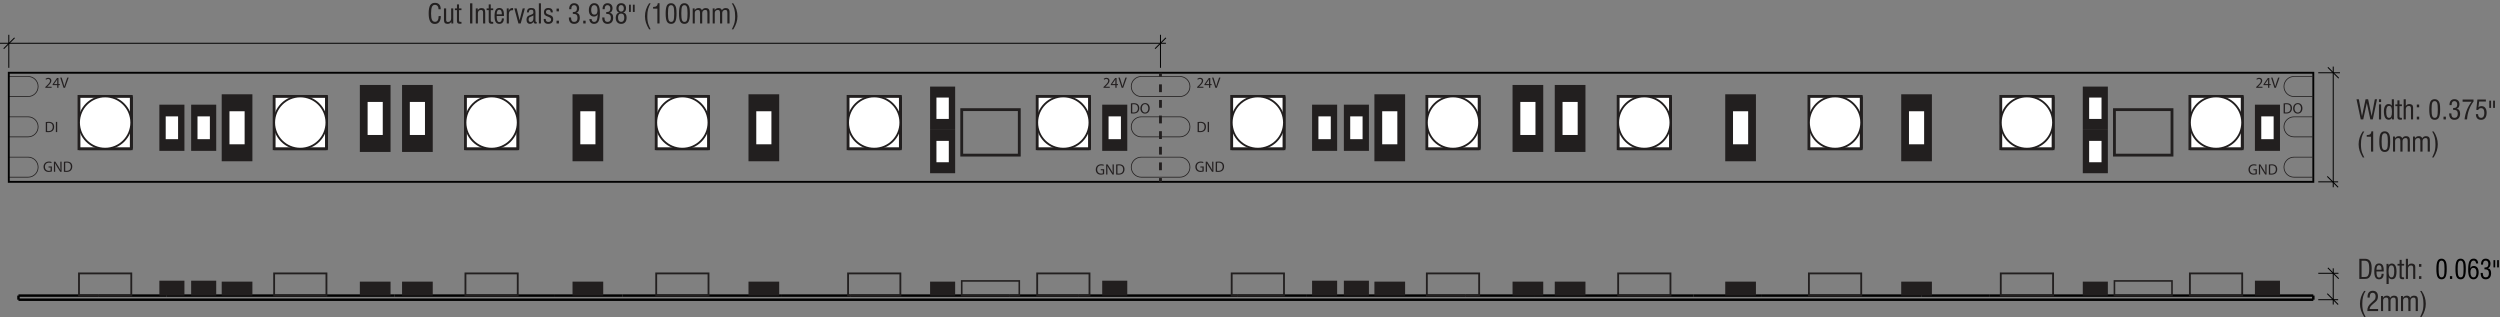 <?xml version="1.0" encoding="UTF-8"?>
<!-- Generator: Adobe Illustrator 24.0.0, SVG Export Plug-In . SVG Version: 6.00 Build 0)  -->
<svg xmlns="http://www.w3.org/2000/svg" xmlns:xlink="http://www.w3.org/1999/xlink" version="1.1" id="Layer_1" x="0px" y="0px" viewBox="0 0 466.627 59.24" style="enable-background:new 0 0 466.627 59.24;" xml:space="preserve">
<rect x="0" y="0" width="466.627" height="59.24" fill="#808080" stroke="none"/>
<style type="text/css">
	.st0{fill:none;stroke:#010101;stroke-width:0.462;stroke-miterlimit:10;}
	.st1{fill:none;stroke:#010101;stroke-width:0.185;stroke-miterlimit:10;}
	.st2{enable-background:new    ;}
	.st3{fill:#221F1F;}
	.st4{fill:none;stroke:#010101;stroke-width:0.53;stroke-miterlimit:10;}
	.st5{fill:#FFFFFF;}
	.st6{fill:none;stroke:#221F1F;stroke-width:0.53;stroke-miterlimit:10;}
	.st7{fill:none;stroke:#221F1F;stroke-width:0.345;stroke-miterlimit:10;}
	.st8{fill:none;stroke:#221F1F;stroke-width:0.353;stroke-miterlimit:10;}
	.st9{fill:none;stroke:#221F1F;stroke-width:0.145;stroke-miterlimit:10;}
	.st10{fill:none;stroke:#010101;stroke-width:0.353;stroke-miterlimit:10;}
	.st11{fill:#231F20;}
	.st12{fill:none;stroke:#221F1F;stroke-width:0.53;stroke-miterlimit:10;stroke-dasharray:1.457,1.457;}
	.st13{fill:none;stroke:#221F1F;stroke-width:0.301;stroke-miterlimit:10;}
</style>
<title>Asset 4</title>
<g id="Layer_2_1_">
	<g id="Layer_2-2">
		<line class="st0" x1="286.325" y1="55.173" x2="273.562" y2="55.173"></line>
		<line class="st0" x1="371.4" y1="55.173" x2="358.638" y2="55.173"></line>
		<line class="st0" x1="328.863" y1="55.173" x2="316.101" y2="55.173"></line>
		<line class="st0" x1="3.448" y1="55.939" x2="431.782" y2="55.939"></line>
		<line class="st0" x1="3.448" y1="55.939" x2="3.448" y2="55.173"></line>
		<line class="st0" x1="431.782" y1="55.939" x2="431.782" y2="55.173"></line>
		<line class="st0" x1="31.098" y1="55.173" x2="18.337" y2="55.173"></line>
		<line class="st0" x1="116.174" y1="55.173" x2="103.412" y2="55.173"></line>
		<line class="st0" x1="73.636" y1="55.173" x2="60.873" y2="55.173"></line>
		<line class="st0" x1="158.712" y1="55.173" x2="145.95" y2="55.173"></line>
		<line class="st0" x1="243.787" y1="55.173" x2="231.025" y2="55.173"></line>
		<line class="st0" x1="201.249" y1="55.173" x2="188.487" y2="55.173"></line>
		<line class="st0" x1="3.448" y1="55.173" x2="18.337" y2="55.173"></line>
		<line class="st0" x1="73.636" y1="55.173" x2="103.411" y2="55.173"></line>
		<line class="st0" x1="116.174" y1="55.173" x2="145.949" y2="55.173"></line>
		<line class="st0" x1="31.098" y1="55.173" x2="60.873" y2="55.173"></line>
		<line class="st0" x1="201.249" y1="55.173" x2="231.025" y2="55.173"></line>
		<line class="st0" x1="243.787" y1="55.173" x2="273.562" y2="55.173"></line>
		<line class="st0" x1="371.4" y1="55.173" x2="431.782" y2="55.173"></line>
		<line class="st0" x1="158.712" y1="55.173" x2="188.487" y2="55.173"></line>
		<line class="st0" x1="328.863" y1="55.173" x2="358.638" y2="55.173"></line>
		<line class="st0" x1="286.325" y1="55.173" x2="316.101" y2="55.173"></line>
		<line class="st1" x1="1.643" y1="12.658" x2="1.643" y2="6.494"></line>
		<line class="st1" x1="216.604" y1="12.658" x2="216.604" y2="6.494"></line>
		<line class="st1" x1="217.618" y1="8.075" x2="0" y2="8.075"></line>
		<line class="st1" x1="432.704" y1="13.581" x2="436.758" y2="13.581"></line>
		<line class="st1" x1="432.704" y1="33.941" x2="436.414" y2="33.941"></line>
		<line class="st1" x1="435.499" y1="34.952" x2="435.499" y2="12.431"></line>
		<g class="st2">
			<path class="st3" d="M81.866,3.001h0.415c-0.005,0.477-0.104,0.841-0.297,1.092     c-0.192,0.252-0.471,0.377-0.833,0.377c-0.387,0-0.674-0.159-0.861-0.479     c-0.186-0.319-0.279-0.813-0.279-1.48c0-0.696,0.092-1.201,0.277-1.513     c0.185-0.312,0.483-0.467,0.895-0.467c0.343,0,0.608,0.1,0.795,0.299     c0.186,0.199,0.279,0.482,0.279,0.851v0.046h-0.405     c0-0.257-0.06-0.459-0.181-0.605s-0.285-0.219-0.493-0.219     c-0.255,0-0.439,0.124-0.552,0.372s-0.168,0.66-0.168,1.236     c0,0.563,0.058,0.964,0.173,1.202s0.306,0.357,0.571,0.357     c0.213,0,0.377-0.087,0.492-0.262c0.114-0.175,0.172-0.425,0.172-0.748V3.001z"></path>
			<path class="st3" d="M84.241,4.38V4.014c-0.055,0.142-0.144,0.251-0.265,0.327     c-0.122,0.076-0.267,0.115-0.436,0.115c-0.234,0-0.405-0.059-0.513-0.174     s-0.161-0.3-0.161-0.552V1.569h0.41v2.171c0,0.115,0.029,0.205,0.086,0.269     c0.058,0.063,0.139,0.096,0.243,0.096c0.189,0,0.336-0.059,0.442-0.176     s0.159-0.282,0.159-0.494V1.569h0.398v2.811H84.241z"></path>
			<path class="st3" d="M85.677,3.799c0,0.117,0.021,0.194,0.063,0.23     c0.042,0.037,0.143,0.056,0.303,0.056c0.021,0,0.039-0.001,0.052-0.002     c0.014-0.001,0.026-0.002,0.036-0.004l0.002,0.345     c-0.024,0.002-0.057,0.003-0.098,0.005c-0.099,0.005-0.164,0.008-0.193,0.008     c-0.186,0-0.324-0.037-0.414-0.111c-0.091-0.074-0.136-0.187-0.136-0.336V1.895     h-0.391V1.569h0.391V0.82h0.383v0.749h0.457v0.325h-0.457V3.799z"></path>
			<path class="st3" d="M87.737,4.38V0.62h0.43v3.76H87.737z"></path>
			<path class="st3" d="M88.804,4.38V1.569h0.369v0.35     c0.068-0.137,0.161-0.239,0.278-0.308s0.26-0.103,0.427-0.103     c0.248,0,0.423,0.062,0.529,0.188c0.104,0.126,0.157,0.342,0.157,0.647v2.036     h-0.396V2.314c0-0.153-0.033-0.267-0.098-0.342s-0.165-0.112-0.298-0.112     c-0.176,0-0.315,0.056-0.419,0.166c-0.103,0.11-0.155,0.261-0.155,0.449v1.904     H88.804z"></path>
			<path class="st3" d="M91.604,3.799c0,0.117,0.021,0.194,0.063,0.23     c0.042,0.037,0.143,0.056,0.303,0.056c0.021,0,0.039-0.001,0.052-0.002     c0.014-0.001,0.026-0.002,0.036-0.004l0.002,0.345     c-0.024,0.002-0.057,0.003-0.098,0.005c-0.099,0.005-0.164,0.008-0.193,0.008     c-0.186,0-0.324-0.037-0.414-0.111c-0.091-0.074-0.136-0.187-0.136-0.336V1.895     h-0.391V1.569h0.391V0.82h0.383v0.749h0.457v0.325h-0.457V3.799z"></path>
			<path class="st3" d="M93.67,3.431h0.386c-0.003,0.332-0.08,0.586-0.228,0.762     c-0.149,0.176-0.361,0.264-0.636,0.264c-0.303,0-0.526-0.118-0.67-0.354     C92.377,3.865,92.305,3.5,92.305,3.005c0-0.523,0.072-0.907,0.216-1.15     c0.145-0.243,0.371-0.365,0.68-0.365c0.292,0,0.508,0.104,0.651,0.311     c0.142,0.206,0.213,0.521,0.213,0.944c0,0.066-0,0.117-0.001,0.151     c-0,0.034-0.002,0.065-0.003,0.093l-1.35,0.003v0.124     c0,0.352,0.041,0.608,0.122,0.769c0.082,0.162,0.211,0.242,0.388,0.242     c0.138,0,0.248-0.061,0.329-0.182c0.08-0.121,0.121-0.286,0.121-0.494V3.431z      M92.71,2.671h0.955V2.595c0-0.258-0.038-0.453-0.114-0.584     c-0.075-0.131-0.189-0.197-0.34-0.197c-0.169,0-0.295,0.071-0.377,0.212     C92.751,2.166,92.71,2.381,92.71,2.671z"></path>
			<path class="st3" d="M94.585,4.38V1.569h0.364v0.459     c0.057-0.164,0.143-0.293,0.258-0.385c0.114-0.094,0.246-0.14,0.394-0.14     c0.044,0,0.078,0.001,0.101,0.003c0.024,0.001,0.046,0.004,0.067,0.007v0.42     c-0.021-0.012-0.044-0.02-0.069-0.025c-0.025-0.006-0.054-0.009-0.084-0.009     c-0.202,0-0.359,0.066-0.471,0.2s-0.168,0.319-0.168,0.56v1.721H94.585z"></path>
			<path class="st3" d="M96.763,4.38l-0.759-2.811h0.43l0.549,2.205l0.576-2.205h0.41     l-0.781,2.811H96.763z"></path>
			<path class="st3" d="M100.179,4.385c-0.05,0.008-0.094,0.015-0.13,0.019     c-0.037,0.004-0.071,0.006-0.102,0.006c-0.111,0-0.198-0.035-0.261-0.105     c-0.063-0.069-0.098-0.169-0.103-0.297c-0.06,0.143-0.147,0.253-0.261,0.329     s-0.249,0.114-0.405,0.114c-0.204,0-0.362-0.068-0.475-0.205     c-0.113-0.137-0.17-0.328-0.17-0.576c0-0.242,0.053-0.427,0.157-0.554     c0.105-0.127,0.332-0.249,0.68-0.366l0.007-0.002     c0.287-0.097,0.43-0.209,0.43-0.338V2.151c0-0.116-0.033-0.2-0.099-0.253     c-0.066-0.053-0.171-0.079-0.316-0.079c-0.14,0-0.244,0.036-0.312,0.109     s-0.103,0.186-0.103,0.337v0.049h-0.369c0.005-0.286,0.073-0.495,0.205-0.628     c0.132-0.131,0.34-0.197,0.625-0.197c0.267,0,0.462,0.061,0.584,0.182     c0.123,0.121,0.185,0.313,0.185,0.575v1.644c0,0.072,0.013,0.125,0.039,0.157     c0.026,0.031,0.068,0.048,0.127,0.048c0.011,0,0.029-0.003,0.054-0.008     c0.003,0,0.006-0.001,0.01-0.002L100.179,4.385z M99.556,2.864     c-0.062,0.068-0.199,0.141-0.41,0.217c-0.018,0.007-0.031,0.012-0.039,0.015     c-0.182,0.063-0.301,0.135-0.356,0.215s-0.083,0.198-0.083,0.354     c0,0.14,0.031,0.248,0.093,0.324s0.149,0.115,0.261,0.115     c0.163,0,0.292-0.062,0.389-0.186c0.097-0.124,0.146-0.29,0.146-0.498V2.864z"></path>
			<path class="st3" d="M100.577,4.38V0.62h0.391v3.76H100.577z"></path>
			<path class="st3" d="M101.485,3.535h0.391c0,0.003-0.001,0.008-0.002,0.015     c-0.005,0.036-0.007,0.062-0.007,0.08c0,0.153,0.043,0.27,0.131,0.35     c0.087,0.08,0.213,0.119,0.379,0.119c0.151,0,0.271-0.04,0.358-0.121     c0.087-0.082,0.13-0.192,0.13-0.332c0-0.222-0.17-0.391-0.51-0.508     c-0.005-0.002-0.008-0.003-0.01-0.003c-0.34-0.119-0.561-0.237-0.662-0.354     S101.531,2.493,101.531,2.271c0-0.246,0.072-0.438,0.216-0.575     c0.144-0.138,0.344-0.206,0.602-0.206c0.273,0,0.479,0.066,0.618,0.197     c0.138,0.133,0.208,0.327,0.208,0.584v0.039h-0.374     c-0.008-0.169-0.046-0.293-0.115-0.37s-0.175-0.116-0.32-0.116     c-0.153,0-0.268,0.037-0.345,0.109c-0.078,0.072-0.116,0.18-0.116,0.323     c0,0.063,0.01,0.12,0.03,0.171c0.021,0.051,0.05,0.091,0.089,0.122     c0.072,0.062,0.214,0.127,0.427,0.195c0.114,0.036,0.202,0.065,0.264,0.091     c0.194,0.074,0.332,0.169,0.415,0.284c0.083,0.114,0.125,0.267,0.125,0.455     c0,0.281-0.081,0.499-0.243,0.651c-0.162,0.153-0.393,0.23-0.692,0.23     c-0.275,0-0.483-0.073-0.624-0.219c-0.141-0.146-0.211-0.36-0.211-0.644V3.535z"></path>
			<path class="st3" d="M103.88,2.119V1.604h0.444v0.515H103.88z M103.88,4.38v-0.516     h0.444v0.516H103.88z"></path>
			<path class="st3" d="M106.175,3.259h0.415v0.062c0,0.259,0.047,0.452,0.142,0.579     s0.238,0.189,0.432,0.189c0.207,0,0.363-0.064,0.467-0.193     c0.105-0.13,0.158-0.319,0.158-0.57s-0.06-0.436-0.181-0.556     c-0.121-0.119-0.309-0.179-0.564-0.179c-0.036,0-0.062,0-0.081,0.001     s-0.033,0.002-0.046,0.003l-0.002-0.344H107c0.238,0,0.411-0.054,0.52-0.16     s0.164-0.275,0.164-0.506c0-0.197-0.047-0.351-0.142-0.461     c-0.094-0.109-0.227-0.164-0.398-0.164c-0.167,0-0.294,0.058-0.378,0.174     s-0.127,0.29-0.127,0.521v0.059h-0.398V1.66c0-0.33,0.082-0.59,0.244-0.777     c0.163-0.188,0.386-0.282,0.669-0.282c0.292,0,0.521,0.084,0.691,0.253     c0.169,0.168,0.254,0.397,0.254,0.687c0,0.229-0.048,0.418-0.143,0.57     c-0.096,0.152-0.225,0.244-0.387,0.275c0.22,0.039,0.383,0.134,0.491,0.285     s0.161,0.363,0.161,0.635c0,0.364-0.092,0.647-0.277,0.849     c-0.185,0.201-0.444,0.302-0.78,0.302c-0.322,0-0.568-0.1-0.736-0.297     c-0.169-0.198-0.253-0.485-0.253-0.863V3.259z"></path>
			<path class="st3" d="M108.865,4.38v-0.516h0.444v0.516H108.865z"></path>
			<path class="st3" d="M111.575,2.62c-0.06,0.15-0.151,0.268-0.272,0.349     c-0.121,0.081-0.266,0.122-0.433,0.122c-0.299,0-0.534-0.105-0.705-0.317     c-0.17-0.212-0.255-0.505-0.255-0.879c0-0.4,0.09-0.717,0.271-0.95     c0.181-0.232,0.423-0.349,0.728-0.349c0.371,0,0.641,0.142,0.809,0.426     c0.169,0.284,0.253,0.742,0.253,1.374c0,0.733-0.085,1.261-0.255,1.58     c-0.17,0.32-0.447,0.48-0.832,0.48c-0.265,0-0.477-0.082-0.636-0.246     c-0.158-0.163-0.238-0.382-0.238-0.655h0.42v0.024     c0,0.158,0.042,0.282,0.125,0.373c0.084,0.092,0.198,0.137,0.343,0.137     c0.223,0,0.384-0.1,0.482-0.301C111.479,3.587,111.544,3.197,111.575,2.62z      M111.524,1.89c0-0.298-0.053-0.527-0.16-0.688     c-0.107-0.161-0.259-0.241-0.456-0.241c-0.182,0-0.323,0.079-0.421,0.237     c-0.098,0.159-0.147,0.387-0.147,0.683c0,0.278,0.051,0.488,0.152,0.631     c0.102,0.143,0.251,0.214,0.448,0.214c0.2,0,0.348-0.067,0.442-0.201     C111.477,2.389,111.524,2.178,111.524,1.89z"></path>
			<path class="st3" d="M112.405,3.259h0.415v0.062c0,0.259,0.047,0.452,0.142,0.579     s0.238,0.189,0.432,0.189c0.207,0,0.363-0.064,0.467-0.193     c0.105-0.13,0.158-0.319,0.158-0.57s-0.06-0.436-0.181-0.556     c-0.121-0.119-0.309-0.179-0.564-0.179c-0.036,0-0.062,0-0.081,0.001     s-0.033,0.002-0.046,0.003l-0.002-0.344h0.085c0.238,0,0.411-0.054,0.52-0.16     s0.164-0.275,0.164-0.506c0-0.197-0.047-0.351-0.142-0.461     c-0.094-0.109-0.227-0.164-0.398-0.164c-0.167,0-0.294,0.058-0.378,0.174     s-0.127,0.29-0.127,0.521v0.059h-0.398V1.66c0-0.33,0.082-0.59,0.244-0.777     c0.163-0.188,0.386-0.282,0.669-0.282c0.292,0,0.521,0.084,0.691,0.253     c0.169,0.168,0.254,0.397,0.254,0.687c0,0.229-0.048,0.418-0.143,0.57     c-0.096,0.152-0.225,0.244-0.387,0.275c0.22,0.039,0.383,0.134,0.491,0.285     s0.161,0.363,0.161,0.635c0,0.364-0.092,0.647-0.277,0.849     c-0.185,0.201-0.444,0.302-0.78,0.302c-0.322,0-0.568-0.1-0.736-0.297     c-0.169-0.198-0.253-0.485-0.253-0.863V3.259z"></path>
			<path class="st3" d="M115.579,2.351c-0.177-0.05-0.31-0.141-0.398-0.271     s-0.132-0.305-0.132-0.52c0-0.303,0.08-0.539,0.241-0.709     c0.16-0.17,0.382-0.255,0.665-0.255c0.275,0,0.493,0.084,0.654,0.251     c0.161,0.168,0.242,0.396,0.242,0.684c0,0.217-0.045,0.393-0.135,0.527     c-0.091,0.136-0.225,0.228-0.404,0.276c0.22,0.051,0.382,0.152,0.487,0.306     c0.104,0.152,0.157,0.365,0.157,0.639c0,0.375-0.089,0.664-0.266,0.869     s-0.427,0.309-0.75,0.309c-0.309,0-0.556-0.102-0.74-0.305     c-0.184-0.202-0.276-0.475-0.276-0.816c0-0.273,0.058-0.497,0.173-0.672     C115.214,2.489,115.374,2.386,115.579,2.351z M115.354,3.259     c0,0.275,0.05,0.482,0.15,0.622c0.1,0.139,0.249,0.208,0.445,0.208     c0.179,0,0.32-0.067,0.422-0.203s0.154-0.323,0.154-0.561     c0-0.271-0.049-0.473-0.147-0.602c-0.099-0.13-0.25-0.194-0.453-0.194     c-0.182,0-0.323,0.063-0.422,0.19S115.354,3.026,115.354,3.259z M115.936,0.95     c-0.156,0-0.275,0.053-0.357,0.159c-0.083,0.106-0.124,0.262-0.124,0.466     c0,0.18,0.043,0.324,0.13,0.433c0.087,0.108,0.204,0.163,0.351,0.163     c0.163,0,0.288-0.054,0.375-0.16c0.087-0.106,0.13-0.259,0.13-0.455     c0-0.189-0.045-0.338-0.134-0.445S116.093,0.95,115.936,0.95z"></path>
			<path class="st3" d="M117.745,0.874v1.355h-0.339V0.874H117.745z M118.465,0.874v1.355     h-0.339V0.874H118.465z"></path>
			<path class="st3" d="M121.159,5.476c-0.271-0.443-0.468-0.859-0.591-1.247     s-0.184-0.787-0.184-1.198c0-0.436,0.064-0.852,0.192-1.249     c0.128-0.398,0.323-0.785,0.583-1.161h0.285     c-0.217,0.337-0.375,0.694-0.474,1.072c-0.099,0.377-0.148,0.818-0.148,1.322     c0,0.341,0.018,0.637,0.054,0.888c0.036,0.252,0.092,0.482,0.17,0.692     c0.052,0.139,0.111,0.281,0.176,0.428c0.066,0.146,0.14,0.297,0.223,0.453     H121.159z"></path>
			<path class="st3" d="M122.698,4.38v-2.766h-0.798V1.294h0.049     c0.267,0,0.468-0.057,0.603-0.171s0.209-0.29,0.222-0.527h0.33v3.784H122.698z     "></path>
			<path class="st3" d="M124.244,2.52c0-0.705,0.078-1.201,0.234-1.488     s0.417-0.431,0.781-0.431c0.184,0,0.341,0.04,0.473,0.121     c0.131,0.08,0.244,0.204,0.338,0.372c0.072,0.13,0.124,0.305,0.156,0.522     s0.049,0.521,0.049,0.908c0,0.698-0.077,1.194-0.232,1.489     s-0.411,0.442-0.769,0.442c-0.373,0-0.638-0.145-0.795-0.433     C124.322,3.735,124.244,3.234,124.244,2.52z M124.678,2.51     c0,0.608,0.043,1.024,0.131,1.246c0.087,0.223,0.239,0.333,0.455,0.333     s0.367-0.1,0.45-0.301c0.084-0.201,0.126-0.626,0.126-1.273     c0-0.604-0.043-1.014-0.129-1.229s-0.237-0.322-0.452-0.322     c-0.218,0-0.37,0.104-0.454,0.31S124.678,1.892,124.678,2.51z"></path>
			<path class="st3" d="M126.734,2.52c0-0.705,0.078-1.201,0.234-1.488     s0.417-0.431,0.781-0.431c0.184,0,0.341,0.04,0.473,0.121     c0.131,0.08,0.244,0.204,0.338,0.372c0.072,0.13,0.124,0.305,0.156,0.522     s0.049,0.521,0.049,0.908c0,0.698-0.077,1.194-0.232,1.489     s-0.411,0.442-0.769,0.442c-0.373,0-0.638-0.145-0.795-0.433     C126.812,3.735,126.734,3.234,126.734,2.52z M127.168,2.51     c0,0.608,0.043,1.024,0.131,1.246c0.087,0.223,0.239,0.333,0.455,0.333     s0.367-0.1,0.45-0.301c0.084-0.201,0.126-0.626,0.126-1.273     c0-0.604-0.043-1.014-0.129-1.229s-0.237-0.322-0.452-0.322     c-0.218,0-0.37,0.104-0.454,0.31S127.168,1.892,127.168,2.51z"></path>
			<path class="st3" d="M129.295,4.38V1.569h0.364v0.34     c0.077-0.134,0.177-0.234,0.302-0.303c0.124-0.068,0.271-0.103,0.438-0.103     c0.158,0,0.289,0.035,0.392,0.104c0.103,0.07,0.174,0.172,0.213,0.306     c0.083-0.137,0.185-0.239,0.305-0.308s0.262-0.103,0.425-0.103     c0.228,0,0.402,0.06,0.523,0.179c0.122,0.118,0.182,0.289,0.182,0.512v2.186     h-0.405V2.438c0-0.228-0.029-0.382-0.088-0.462     c-0.059-0.081-0.161-0.121-0.308-0.121c-0.167,0-0.304,0.053-0.41,0.159     c-0.106,0.105-0.159,0.242-0.159,0.41v1.955h-0.405V2.425     c0-0.207-0.031-0.354-0.094-0.439c-0.063-0.087-0.167-0.13-0.312-0.13     c-0.171,0-0.31,0.052-0.417,0.153c-0.107,0.104-0.161,0.234-0.161,0.396v1.975     H129.295z"></path>
			<path class="st3" d="M133.025,4.38V1.569h0.364v0.34     c0.077-0.134,0.177-0.234,0.302-0.303c0.124-0.068,0.271-0.103,0.438-0.103     c0.158,0,0.289,0.035,0.392,0.104c0.103,0.07,0.174,0.172,0.213,0.306     c0.083-0.137,0.185-0.239,0.305-0.308s0.262-0.103,0.425-0.103     c0.228,0,0.402,0.06,0.523,0.179c0.122,0.118,0.182,0.289,0.182,0.512v2.186     h-0.405V2.438c0-0.228-0.029-0.382-0.088-0.462     c-0.059-0.081-0.161-0.121-0.308-0.121c-0.167,0-0.304,0.053-0.41,0.159     c-0.106,0.105-0.159,0.242-0.159,0.41v1.955h-0.405V2.425     c0-0.207-0.031-0.354-0.094-0.439c-0.063-0.087-0.167-0.13-0.312-0.13     c-0.171,0-0.31,0.052-0.417,0.153c-0.107,0.104-0.161,0.234-0.161,0.396v1.975     H133.025z"></path>
			<path class="st3" d="M136.875,5.476h-0.286c0.077-0.146,0.147-0.292,0.212-0.437     s0.126-0.293,0.183-0.444c0.08-0.215,0.138-0.449,0.174-0.702     c0.037-0.253,0.055-0.546,0.055-0.878c0-0.504-0.05-0.945-0.149-1.322     c-0.099-0.378-0.258-0.735-0.476-1.072h0.286     c0.26,0.376,0.455,0.763,0.582,1.161c0.128,0.397,0.192,0.813,0.192,1.249     c0,0.411-0.061,0.811-0.183,1.198S137.147,5.032,136.875,5.476z"></path>
		</g>
		<g class="st2">
			<path class="st3" d="M440.639,22.292l-0.794-3.76h0.435l0.589,3.179l0.666-3.179h0.479     l0.652,3.154l0.598-3.154h0.41l-0.793,3.76h-0.452l-0.659-3.068l-0.669,3.068     H440.639z"></path>
			<path class="st3" d="M444.034,19.042v-0.51h0.405v0.51H444.034z M444.034,22.292V19.481     h0.405v2.811H444.034z"></path>
			<path class="st3" d="M446.825,22.292h-0.369v-0.354     c-0.035,0.123-0.108,0.223-0.22,0.297c-0.11,0.075-0.24,0.113-0.391,0.113     c-0.289,0-0.511-0.133-0.662-0.397c-0.152-0.265-0.229-0.648-0.229-1.153     c0-0.438,0.076-0.777,0.229-1.02c0.152-0.241,0.366-0.362,0.64-0.362     c0.147,0,0.278,0.033,0.392,0.101c0.113,0.066,0.185,0.151,0.214,0.256v-1.24     h0.396V22.292z M446.456,20.866c0-0.41-0.04-0.695-0.12-0.857     c-0.081-0.16-0.218-0.241-0.412-0.241c-0.184,0-0.319,0.087-0.407,0.261     c-0.088,0.175-0.132,0.444-0.132,0.809c0,0.407,0.042,0.702,0.126,0.885     c0.083,0.184,0.217,0.275,0.398,0.275c0.194,0,0.334-0.087,0.419-0.26     C446.414,21.565,446.456,21.274,446.456,20.866z"></path>
			<path class="st3" d="M447.865,21.71c0,0.117,0.021,0.194,0.063,0.23     c0.042,0.037,0.143,0.056,0.303,0.056c0.021,0,0.038-0.001,0.052-0.002     c0.015-0.001,0.026-0.002,0.036-0.004l0.002,0.345     c-0.024,0.002-0.057,0.003-0.098,0.005c-0.099,0.005-0.163,0.008-0.192,0.008     c-0.186,0-0.324-0.037-0.414-0.111c-0.091-0.074-0.136-0.187-0.136-0.336     v-2.095h-0.391V19.481h0.391v-0.749h0.384v0.749h0.456v0.325h-0.456V21.71z"></path>
			<path class="st3" d="M448.646,22.292v-3.76h0.396v1.255     c0.073-0.124,0.165-0.216,0.276-0.276c0.112-0.06,0.246-0.09,0.402-0.09     c0.216,0,0.385,0.056,0.505,0.167c0.121,0.111,0.181,0.269,0.181,0.47v2.234     h-0.396v-2.046c0-0.166-0.031-0.286-0.094-0.361s-0.163-0.112-0.302-0.112     c-0.174,0-0.313,0.056-0.417,0.166c-0.104,0.11-0.156,0.261-0.156,0.449v1.904     H448.646z"></path>
			<path class="st3" d="M451.098,20.031v-0.515h0.444v0.515H451.098z M451.098,22.292v-0.516     h0.444v0.516H451.098z"></path>
			<path class="st3" d="M453.422,20.431c0-0.705,0.078-1.201,0.234-1.488     s0.416-0.431,0.781-0.431c0.184,0,0.341,0.04,0.473,0.121     c0.131,0.08,0.243,0.204,0.338,0.372c0.071,0.13,0.123,0.305,0.156,0.522     c0.032,0.218,0.049,0.521,0.049,0.908c0,0.698-0.077,1.194-0.232,1.489     c-0.154,0.295-0.411,0.442-0.769,0.442c-0.373,0-0.638-0.145-0.795-0.433     S453.422,21.146,453.422,20.431z M453.856,20.421c0,0.608,0.043,1.024,0.131,1.246     c0.087,0.223,0.238,0.333,0.455,0.333c0.216,0,0.366-0.1,0.45-0.301     s0.126-0.626,0.126-1.273c0-0.604-0.043-1.014-0.13-1.229     c-0.086-0.215-0.236-0.322-0.451-0.322c-0.219,0-0.37,0.104-0.454,0.31     C453.898,19.391,453.856,19.803,453.856,20.421z"></path>
			<path class="st3" d="M456.083,22.292v-0.516h0.444v0.516H456.083z"></path>
			<path class="st3" d="M457.133,21.17h0.415v0.062c0,0.259,0.047,0.452,0.142,0.579     c0.094,0.127,0.238,0.189,0.432,0.189c0.207,0,0.363-0.064,0.468-0.193     c0.105-0.13,0.157-0.319,0.157-0.57s-0.06-0.436-0.181-0.556     c-0.12-0.119-0.309-0.179-0.563-0.179c-0.036,0-0.062,0-0.081,0.001     c-0.018,0.001-0.033,0.002-0.046,0.003l-0.003-0.344h0.086     c0.237,0,0.411-0.054,0.52-0.16c0.109-0.106,0.164-0.275,0.164-0.506     c0-0.197-0.048-0.351-0.142-0.461c-0.095-0.109-0.228-0.164-0.398-0.164     c-0.167,0-0.294,0.058-0.378,0.174c-0.085,0.116-0.127,0.29-0.127,0.521v0.059     h-0.398v-0.054c0-0.33,0.082-0.59,0.244-0.777     c0.163-0.188,0.386-0.282,0.669-0.282c0.292,0,0.521,0.084,0.691,0.253     c0.169,0.168,0.254,0.397,0.254,0.687c0,0.229-0.048,0.418-0.143,0.57     c-0.096,0.152-0.225,0.244-0.388,0.275c0.22,0.039,0.384,0.134,0.491,0.285     s0.161,0.363,0.161,0.635c0,0.364-0.093,0.647-0.277,0.849     s-0.444,0.302-0.78,0.302c-0.322,0-0.567-0.1-0.735-0.297     c-0.169-0.198-0.253-0.485-0.253-0.863V21.17z"></path>
			<path class="st3" d="M460.009,22.292c0.076-0.635,0.225-1.227,0.444-1.776     c0.22-0.549,0.511-1.059,0.874-1.529h-1.68v-0.41h2.041v0.361     c-0.361,0.48-0.645,1.004-0.849,1.572s-0.325,1.162-0.362,1.782H460.009z"></path>
			<path class="st3" d="M462.128,21.303l0.41-0.003v0.032c0,0.211,0.049,0.375,0.146,0.49     s0.235,0.174,0.412,0.174c0.197,0,0.348-0.078,0.451-0.234     c0.103-0.156,0.154-0.384,0.154-0.682s-0.051-0.521-0.153-0.67     c-0.103-0.149-0.257-0.224-0.462-0.224c-0.133,0-0.246,0.03-0.338,0.092     c-0.092,0.061-0.156,0.146-0.191,0.257l-0.354-0.029l0.205-1.931h1.585v0.381     h-1.26l-0.135,1.12c0.036-0.081,0.107-0.146,0.215-0.196     s0.232-0.074,0.374-0.074c0.293,0,0.524,0.108,0.694,0.326     c0.17,0.217,0.255,0.516,0.255,0.895c0,0.423-0.09,0.752-0.271,0.987     s-0.436,0.354-0.765,0.354c-0.313,0-0.554-0.092-0.72-0.273     C462.216,21.912,462.131,21.648,462.128,21.303z"></path>
			<path class="st3" d="M464.962,18.786v1.355h-0.339v-1.355H464.962z M465.683,18.786v1.355     h-0.34v-1.355H465.683z"></path>
		</g>
		<g class="st2">
			<path class="st3" d="M441.013,29.387c-0.271-0.443-0.468-0.859-0.591-1.247     c-0.122-0.388-0.184-0.787-0.184-1.198c0-0.436,0.063-0.852,0.192-1.249     c0.128-0.398,0.322-0.785,0.582-1.161h0.285     c-0.218,0.337-0.376,0.694-0.475,1.072c-0.099,0.377-0.148,0.818-0.148,1.322     c0,0.341,0.018,0.637,0.054,0.888c0.036,0.252,0.093,0.482,0.17,0.692     c0.052,0.139,0.111,0.281,0.177,0.428s0.14,0.297,0.223,0.453H441.013z"></path>
			<path class="st3" d="M442.553,28.292v-2.766h-0.799v-0.32h0.049     c0.268,0,0.468-0.057,0.604-0.171c0.135-0.114,0.209-0.29,0.222-0.527h0.33     v3.784H442.553z"></path>
			<path class="st3" d="M444.098,26.431c0-0.705,0.078-1.201,0.234-1.488     s0.417-0.431,0.781-0.431c0.185,0,0.342,0.04,0.473,0.121     c0.131,0.08,0.244,0.204,0.338,0.372c0.072,0.13,0.124,0.305,0.156,0.522     c0.033,0.218,0.049,0.521,0.049,0.908c0,0.698-0.077,1.194-0.231,1.489     c-0.155,0.295-0.411,0.442-0.77,0.442c-0.372,0-0.638-0.145-0.795-0.433     C444.177,27.647,444.098,27.146,444.098,26.431z M444.532,26.421     c0,0.608,0.044,1.024,0.131,1.246c0.087,0.223,0.239,0.333,0.455,0.333     c0.217,0,0.367-0.1,0.45-0.301c0.084-0.201,0.126-0.626,0.126-1.273     c0-0.604-0.043-1.014-0.129-1.229c-0.087-0.215-0.237-0.322-0.452-0.322     c-0.218,0-0.369,0.104-0.454,0.31C444.575,25.391,444.532,25.803,444.532,26.421z"></path>
			<path class="st3" d="M446.659,28.292V25.481h0.363v0.34     c0.077-0.134,0.177-0.234,0.302-0.303c0.124-0.068,0.271-0.103,0.438-0.103     c0.157,0,0.288,0.035,0.392,0.104c0.104,0.07,0.175,0.172,0.214,0.306     c0.083-0.137,0.185-0.239,0.305-0.308c0.121-0.068,0.263-0.103,0.425-0.103     c0.229,0,0.402,0.06,0.523,0.179c0.122,0.118,0.183,0.289,0.183,0.512v2.186     h-0.405v-1.941c0-0.228-0.029-0.382-0.088-0.462     c-0.059-0.081-0.161-0.121-0.308-0.121c-0.168,0-0.305,0.053-0.41,0.159     c-0.106,0.105-0.159,0.242-0.159,0.41v1.955h-0.405v-1.955     c0-0.207-0.031-0.354-0.094-0.439c-0.062-0.087-0.166-0.13-0.312-0.13     c-0.171,0-0.31,0.052-0.417,0.153c-0.107,0.104-0.161,0.234-0.161,0.396v1.975     H446.659z"></path>
			<path class="st3" d="M450.39,28.292V25.481h0.363v0.34     c0.077-0.134,0.177-0.234,0.302-0.303c0.124-0.068,0.271-0.103,0.438-0.103     c0.157,0,0.288,0.035,0.392,0.104c0.104,0.07,0.175,0.172,0.214,0.306     c0.083-0.137,0.185-0.239,0.305-0.308c0.121-0.068,0.263-0.103,0.425-0.103     c0.229,0,0.402,0.06,0.523,0.179c0.122,0.118,0.183,0.289,0.183,0.512v2.186     h-0.405v-1.941c0-0.228-0.029-0.382-0.088-0.462     c-0.059-0.081-0.161-0.121-0.308-0.121c-0.168,0-0.305,0.053-0.41,0.159     c-0.106,0.105-0.159,0.242-0.159,0.41v1.955h-0.405v-1.955     c0-0.207-0.031-0.354-0.094-0.439c-0.062-0.087-0.166-0.13-0.312-0.13     c-0.171,0-0.31,0.052-0.417,0.153c-0.107,0.104-0.161,0.234-0.161,0.396v1.975     H450.39z"></path>
			<path class="st3" d="M454.239,29.387h-0.285c0.076-0.146,0.147-0.292,0.212-0.437     c0.065-0.145,0.126-0.293,0.184-0.444c0.079-0.215,0.138-0.449,0.174-0.702     c0.037-0.253,0.056-0.546,0.056-0.878c0-0.504-0.05-0.945-0.149-1.322     c-0.099-0.378-0.258-0.735-0.476-1.072h0.285     c0.261,0.376,0.455,0.763,0.582,1.161c0.128,0.397,0.192,0.813,0.192,1.249     c0,0.411-0.062,0.811-0.184,1.198S454.512,28.944,454.239,29.387z"></path>
		</g>
		<g class="st2">
			<path class="st3" d="M440.368,52.061v-3.76h1.064c0.427,0,0.741,0.143,0.942,0.428     c0.202,0.284,0.303,0.727,0.303,1.328c0,0.423-0.034,0.771-0.104,1.046     s-0.178,0.491-0.326,0.653c-0.101,0.11-0.215,0.188-0.342,0.235     c-0.127,0.046-0.315,0.069-0.566,0.069H440.368z M440.788,51.701h0.545     c0.176,0,0.312-0.018,0.409-0.053c0.097-0.036,0.173-0.094,0.228-0.174     c0.088-0.129,0.151-0.289,0.19-0.48c0.039-0.192,0.059-0.462,0.059-0.809     c0-0.607-0.063-1.013-0.19-1.216s-0.363-0.306-0.71-0.306h-0.53V51.701z"></path>
			<path class="st3" d="M444.528,51.111h0.386c-0.003,0.332-0.079,0.586-0.228,0.762     c-0.149,0.176-0.361,0.264-0.637,0.264c-0.303,0-0.525-0.118-0.67-0.354     c-0.144-0.236-0.216-0.602-0.216-1.097c0-0.523,0.072-0.907,0.216-1.15     c0.145-0.243,0.371-0.365,0.68-0.365c0.292,0,0.509,0.104,0.651,0.311     c0.142,0.206,0.213,0.521,0.213,0.944c0,0.066,0,0.117-0.001,0.151     s-0.002,0.065-0.004,0.093l-1.35,0.003v0.124c0,0.352,0.04,0.608,0.122,0.769     c0.081,0.162,0.211,0.242,0.388,0.242c0.139,0,0.248-0.061,0.329-0.182     c0.08-0.121,0.12-0.286,0.12-0.494V51.111z M443.569,50.352h0.954v-0.076     c0-0.258-0.037-0.453-0.113-0.584c-0.075-0.131-0.189-0.197-0.341-0.197     c-0.169,0-0.295,0.071-0.377,0.212S443.569,50.062,443.569,50.352z"></path>
			<path class="st3" d="M445.444,53.01V49.25h0.381v0.354     c0.029-0.122,0.1-0.223,0.211-0.302s0.239-0.118,0.382-0.118     c0.297,0,0.519,0.122,0.668,0.367c0.148,0.245,0.224,0.611,0.224,1.098     c0,0.506-0.069,0.878-0.208,1.116c-0.138,0.237-0.354,0.355-0.646,0.355     c-0.134,0-0.253-0.031-0.358-0.094c-0.104-0.062-0.188-0.151-0.247-0.268v1.25H445.444z      M445.825,50.645c0,0.384,0.045,0.669,0.137,0.854     c0.091,0.185,0.231,0.277,0.422,0.277c0.175,0,0.302-0.09,0.381-0.268     c0.08-0.179,0.12-0.468,0.12-0.868c0-0.389-0.041-0.67-0.122-0.844     c-0.082-0.173-0.213-0.26-0.394-0.26c-0.195,0-0.335,0.085-0.419,0.255     C445.867,49.961,445.825,50.246,445.825,50.645z"></path>
			<path class="st3" d="M448.273,51.479c0,0.117,0.021,0.194,0.063,0.23     c0.043,0.037,0.144,0.056,0.303,0.056c0.021,0,0.039-0.001,0.053-0.002     s0.025-0.002,0.035-0.004l0.003,0.345c-0.024,0.002-0.058,0.003-0.098,0.005     c-0.1,0.005-0.164,0.008-0.193,0.008c-0.186,0-0.323-0.037-0.413-0.111     c-0.091-0.074-0.136-0.187-0.136-0.336v-2.095H447.5V49.25h0.391v-0.749h0.383V49.25     h0.457v0.325h-0.457V51.479z"></path>
			<path class="st3" d="M449.055,52.061v-3.76h0.396v1.255     c0.073-0.124,0.166-0.216,0.277-0.276c0.111-0.06,0.245-0.09,0.401-0.09     c0.217,0,0.385,0.056,0.506,0.167c0.12,0.111,0.181,0.269,0.181,0.47v2.234     h-0.396v-2.046c0-0.166-0.031-0.286-0.094-0.361     c-0.063-0.075-0.164-0.112-0.302-0.112c-0.175,0-0.313,0.056-0.418,0.166     c-0.104,0.11-0.156,0.261-0.156,0.449v1.904H449.055z"></path>
			<path class="st3" d="M451.506,49.8v-0.515h0.444v0.515H451.506z M451.506,52.061v-0.516     h0.444v0.516H451.506z"></path>
		</g>
		<g class="st2">
			<path d="M454.751,50.2c0-0.704,0.074-1.2,0.223-1.488     c0.148-0.287,0.396-0.431,0.743-0.431c0.176,0,0.325,0.04,0.45,0.121     c0.124,0.08,0.231,0.205,0.321,0.372c0.068,0.13,0.118,0.304,0.148,0.522     c0.031,0.219,0.047,0.521,0.047,0.908c0,0.698-0.073,1.195-0.221,1.489     s-0.392,0.442-0.731,0.442c-0.355,0-0.607-0.145-0.757-0.433     S454.751,50.914,454.751,50.2z M455.164,50.19c0,0.608,0.042,1.024,0.124,1.246     c0.083,0.223,0.228,0.333,0.434,0.333s0.349-0.1,0.429-0.301     s0.12-0.625,0.12-1.273c0-0.604-0.042-1.014-0.124-1.229     s-0.225-0.322-0.43-0.322c-0.207,0-0.352,0.104-0.432,0.31     C455.204,49.16,455.164,49.572,455.164,50.19z"></path>
			<path d="M457.283,52.061v-0.516h0.423v0.516H457.283z"></path>
			<path d="M458.311,50.2c0-0.704,0.074-1.2,0.223-1.488     c0.148-0.287,0.396-0.431,0.743-0.431c0.176,0,0.325,0.04,0.45,0.121     c0.124,0.08,0.231,0.205,0.321,0.372c0.068,0.13,0.118,0.304,0.148,0.522     c0.031,0.219,0.047,0.521,0.047,0.908c0,0.698-0.073,1.195-0.221,1.489     s-0.392,0.442-0.731,0.442c-0.355,0-0.607-0.145-0.757-0.433     S458.311,50.914,458.311,50.2z M458.724,50.19c0,0.608,0.042,1.024,0.124,1.246     c0.083,0.223,0.228,0.333,0.434,0.333s0.349-0.1,0.429-0.301     s0.12-0.625,0.12-1.273c0-0.604-0.042-1.014-0.124-1.229     s-0.225-0.322-0.43-0.322c-0.207,0-0.352,0.104-0.432,0.31     C458.764,49.16,458.724,49.572,458.724,50.19z"></path>
			<path d="M461.061,50.115c0.057-0.152,0.144-0.268,0.259-0.349     c0.115-0.08,0.253-0.12,0.412-0.12c0.285,0,0.509,0.104,0.671,0.314     c0.161,0.21,0.242,0.502,0.242,0.874c0,0.4-0.086,0.718-0.258,0.951     s-0.403,0.351-0.694,0.351c-0.352,0-0.607-0.143-0.768-0.428     c-0.161-0.285-0.241-0.743-0.241-1.375c0-0.733,0.081-1.26,0.243-1.579     s0.426-0.479,0.791-0.479c0.253,0,0.453,0.081,0.603,0.243     s0.225,0.381,0.225,0.655h-0.395v-0.024c0-0.158-0.04-0.282-0.12-0.373     c-0.08-0.092-0.188-0.137-0.326-0.137c-0.213,0-0.365,0.101-0.459,0.303     C461.151,49.145,461.09,49.535,461.061,50.115z M461.109,50.84     c0,0.299,0.051,0.53,0.152,0.692c0.101,0.161,0.245,0.243,0.431,0.243     c0.175,0,0.31-0.08,0.403-0.238c0.094-0.159,0.141-0.387,0.141-0.683     c0-0.276-0.049-0.487-0.146-0.632c-0.097-0.146-0.239-0.218-0.427-0.218     c-0.191,0-0.332,0.067-0.421,0.201C461.153,50.341,461.109,50.552,461.109,50.84z"></path>
			<path d="M463.021,50.939h0.396v0.062c0,0.259,0.044,0.452,0.134,0.579     s0.228,0.189,0.412,0.189c0.196,0,0.345-0.064,0.444-0.193     c0.1-0.13,0.15-0.32,0.15-0.57s-0.058-0.436-0.172-0.556     c-0.115-0.119-0.294-0.179-0.537-0.179c-0.034,0-0.06,0-0.076,0.001     c-0.018,0.001-0.032,0.002-0.045,0.003l-0.002-0.344h0.081     c0.227,0,0.392-0.053,0.495-0.16c0.104-0.106,0.155-0.275,0.155-0.506     c0-0.197-0.045-0.351-0.135-0.461c-0.09-0.109-0.216-0.164-0.378-0.164     c-0.16,0-0.28,0.058-0.36,0.174c-0.081,0.117-0.121,0.291-0.121,0.521v0.059     h-0.379v-0.054c0-0.331,0.078-0.59,0.232-0.777     c0.155-0.188,0.367-0.282,0.637-0.282c0.277,0,0.496,0.084,0.657,0.253     c0.161,0.168,0.242,0.397,0.242,0.687c0,0.229-0.046,0.418-0.136,0.57     c-0.091,0.152-0.214,0.244-0.368,0.275c0.209,0.039,0.364,0.134,0.467,0.285     c0.102,0.151,0.153,0.363,0.153,0.635c0,0.365-0.088,0.647-0.264,0.849     c-0.176,0.2-0.424,0.302-0.742,0.302c-0.307,0-0.541-0.1-0.701-0.297     c-0.16-0.198-0.24-0.486-0.24-0.863V50.939z"></path>
			<path d="M465.732,48.555v1.355h-0.323v-1.355H465.732z M466.418,48.555v1.355h-0.323     v-1.355H466.418z"></path>
		</g>
		<g class="st2">
			<path class="st3" d="M441.263,59.156c-0.271-0.443-0.468-0.859-0.591-1.247     c-0.122-0.388-0.184-0.787-0.184-1.198c0-0.436,0.063-0.852,0.192-1.249     c0.128-0.398,0.322-0.785,0.582-1.161h0.285     c-0.218,0.337-0.376,0.694-0.475,1.072c-0.099,0.377-0.148,0.818-0.148,1.322     c0,0.341,0.018,0.637,0.054,0.888c0.036,0.252,0.093,0.482,0.17,0.692     c0.052,0.139,0.111,0.281,0.177,0.428S441.465,59,441.548,59.156H441.263z"></path>
			<path class="st3" d="M441.872,58.059c-0.001-0.017-0.003-0.035-0.004-0.055     c0-0.02-0.001-0.049-0.001-0.088c0-0.245,0.054-0.477,0.161-0.693     c0.107-0.216,0.272-0.424,0.496-0.622c0.042-0.037,0.104-0.092,0.183-0.163     c0.254-0.225,0.423-0.386,0.506-0.481c0.068-0.08,0.118-0.171,0.148-0.273     c0.031-0.103,0.047-0.225,0.047-0.366c0-0.217-0.048-0.383-0.145-0.498     c-0.096-0.115-0.232-0.174-0.41-0.174c-0.182,0-0.318,0.064-0.409,0.193     c-0.09,0.129-0.135,0.323-0.135,0.584c0.003,0.055,0.005,0.097,0.005,0.124     h-0.405c0-0.015-0.001-0.037-0.003-0.067c-0.001-0.03-0.002-0.053-0.002-0.066     c0-0.365,0.084-0.646,0.252-0.844c0.169-0.198,0.408-0.297,0.717-0.297     c0.305,0,0.542,0.09,0.713,0.27s0.257,0.432,0.257,0.754     c0,0.164-0.017,0.309-0.051,0.433c-0.033,0.125-0.086,0.241-0.159,0.349     c-0.073,0.113-0.237,0.273-0.491,0.479c-0.063,0.05-0.111,0.089-0.144,0.117     c-0.256,0.211-0.437,0.394-0.541,0.547c-0.105,0.152-0.16,0.305-0.165,0.456     h1.582v0.386L441.872,58.059z"></path>
			<path class="st3" d="M444.419,58.061V55.25h0.363v0.34     c0.077-0.134,0.177-0.234,0.302-0.303c0.124-0.068,0.271-0.103,0.438-0.103     c0.157,0,0.288,0.035,0.392,0.104c0.104,0.07,0.175,0.172,0.214,0.306     c0.083-0.137,0.185-0.239,0.305-0.308c0.121-0.068,0.263-0.103,0.425-0.103     c0.229,0,0.402,0.06,0.523,0.179c0.122,0.118,0.183,0.289,0.183,0.512v2.186     h-0.405v-1.941c0-0.228-0.029-0.382-0.088-0.462     c-0.059-0.081-0.161-0.121-0.308-0.121c-0.168,0-0.305,0.053-0.41,0.159     c-0.106,0.105-0.159,0.242-0.159,0.41v1.955h-0.405v-1.955     c0-0.207-0.031-0.354-0.094-0.439c-0.062-0.087-0.166-0.13-0.312-0.13     c-0.171,0-0.31,0.052-0.417,0.153c-0.107,0.104-0.161,0.234-0.161,0.396v1.975     H444.419z"></path>
			<path class="st3" d="M448.149,58.061V55.25h0.363v0.34     c0.077-0.134,0.177-0.234,0.302-0.303c0.124-0.068,0.271-0.103,0.438-0.103     c0.157,0,0.288,0.035,0.392,0.104c0.104,0.07,0.175,0.172,0.214,0.306     c0.083-0.137,0.185-0.239,0.305-0.308c0.121-0.068,0.263-0.103,0.425-0.103     c0.229,0,0.402,0.06,0.523,0.179c0.122,0.118,0.183,0.289,0.183,0.512v2.186     h-0.405v-1.941c0-0.228-0.029-0.382-0.088-0.462     c-0.059-0.081-0.161-0.121-0.308-0.121c-0.168,0-0.305,0.053-0.41,0.159     c-0.106,0.105-0.159,0.242-0.159,0.41v1.955h-0.405v-1.955     c0-0.207-0.031-0.354-0.094-0.439c-0.062-0.087-0.166-0.13-0.312-0.13     c-0.171,0-0.31,0.052-0.417,0.153c-0.107,0.104-0.161,0.234-0.161,0.396v1.975     H448.149z"></path>
			<path class="st3" d="M451.999,59.156h-0.285c0.076-0.146,0.147-0.292,0.212-0.437     c0.065-0.145,0.126-0.293,0.184-0.444c0.079-0.215,0.138-0.449,0.174-0.702     c0.037-0.253,0.056-0.546,0.056-0.878c0-0.504-0.05-0.945-0.149-1.322     c-0.099-0.378-0.258-0.735-0.476-1.072h0.285     c0.261,0.376,0.455,0.763,0.582,1.161c0.128,0.397,0.192,0.813,0.192,1.249     c0,0.411-0.062,0.811-0.184,1.198S452.271,58.713,451.999,59.156z"></path>
		</g>
		<line class="st1" x1="215.591" y1="9.088" x2="217.618" y2="7.062"></line>
		<line class="st1" x1="0.689" y1="9.088" x2="2.715" y2="7.062"></line>
		<line class="st1" x1="434.389" y1="32.928" x2="436.414" y2="34.954"></line>
		<line class="st1" x1="434.501" y1="12.568" x2="436.527" y2="14.594"></line>
		<line class="st1" x1="432.706" y1="51.009" x2="436.474" y2="51.009"></line>
		<line class="st1" x1="432.705" y1="55.939" x2="436.414" y2="55.939"></line>
		<line class="st1" x1="435.499" y1="56.84" x2="435.499" y2="50.081"></line>
		<line class="st1" x1="434.388" y1="54.815" x2="436.414" y2="56.841"></line>
		<line class="st1" x1="434.499" y1="49.996" x2="436.524" y2="52.022"></line>
		<line class="st4" x1="24.505" y1="27.758" x2="14.742" y2="27.758"></line>
		<line class="st4" x1="24.505" y1="17.996" x2="24.505" y2="27.758"></line>
		<line class="st4" x1="14.742" y1="17.996" x2="24.505" y2="17.996"></line>
		<line class="st4" x1="22.938" y1="19.564" x2="23.681" y2="20.534"></line>
		<line class="st4" x1="23.681" y1="20.534" x2="24.15" y2="21.664"></line>
		<line class="st4" x1="24.15" y1="21.664" x2="24.309" y2="22.878"></line>
		<line class="st4" x1="24.309" y1="22.877" x2="24.15" y2="24.09"></line>
		<line class="st4" x1="24.15" y1="24.09" x2="23.681" y2="25.22"></line>
		<line class="st4" x1="23.681" y1="25.22" x2="22.938" y2="26.19"></line>
		<rect x="14.743" y="17.996" class="st5" width="9.762" height="9.763"></rect>
		<rect x="14.743" y="17.996" class="st6" width="9.762" height="9.763"></rect>
		<rect x="14.743" y="51.033" class="st7" width="9.762" height="4.14"></rect>
		<path class="st5" d="M24.505,22.878c-0,2.696-2.186,4.881-4.882,4.88    s-4.881-2.186-4.88-4.882s2.186-4.881,4.882-4.88c0,0,0,0,0,0    c2.696,0,4.881,2.185,4.88,4.881    C24.505,22.877,24.505,22.877,24.505,22.878"></path>
		<path class="st8" d="M24.505,22.878c-0,2.696-2.186,4.881-4.882,4.88    s-4.881-2.186-4.88-4.882s2.186-4.881,4.882-4.88c0,0,0,0,0,0    c2.696,0,4.881,2.185,4.88,4.881    C24.505,22.877,24.505,22.877,24.505,22.878z"></path>
		<line class="st4" x1="60.929" y1="27.758" x2="51.167" y2="27.758"></line>
		<line class="st4" x1="60.929" y1="17.996" x2="60.929" y2="27.758"></line>
		<line class="st4" x1="51.167" y1="17.996" x2="60.929" y2="17.996"></line>
		<line class="st4" x1="59.362" y1="19.564" x2="60.106" y2="20.534"></line>
		<line class="st4" x1="60.106" y1="20.534" x2="60.574" y2="21.664"></line>
		<line class="st4" x1="60.574" y1="21.664" x2="60.734" y2="22.878"></line>
		<line class="st4" x1="60.734" y1="22.877" x2="60.574" y2="24.09"></line>
		<line class="st4" x1="60.574" y1="24.09" x2="60.106" y2="25.22"></line>
		<line class="st4" x1="60.106" y1="25.22" x2="59.362" y2="26.19"></line>
		<rect x="51.168" y="17.996" class="st5" width="9.762" height="9.763"></rect>
		<rect x="51.168" y="17.996" class="st6" width="9.762" height="9.763"></rect>
		<rect x="51.168" y="51.033" class="st7" width="9.762" height="4.14"></rect>
		<path class="st5" d="M60.93,22.878c-0,2.696-2.186,4.881-4.882,4.88    s-4.881-2.186-4.88-4.882c0-2.696,2.186-4.881,4.882-4.88    c0,0,0,0,0,0c2.696,0,4.881,2.185,4.88,4.881    C60.93,22.877,60.93,22.877,60.93,22.878"></path>
		<path class="st8" d="M60.93,22.878c-0,2.696-2.186,4.881-4.882,4.88    s-4.881-2.186-4.88-4.882c0-2.696,2.186-4.881,4.882-4.88    c0,0,0,0,0,0c2.696,0,4.881,2.185,4.88,4.881    C60.93,22.877,60.93,22.877,60.93,22.878z"></path>
		<line class="st4" x1="96.638" y1="27.758" x2="86.875" y2="27.758"></line>
		<line class="st4" x1="96.638" y1="17.996" x2="96.638" y2="27.758"></line>
		<line class="st4" x1="86.875" y1="17.996" x2="96.638" y2="17.996"></line>
		<line class="st4" x1="95.071" y1="19.564" x2="95.814" y2="20.534"></line>
		<line class="st4" x1="95.814" y1="20.534" x2="96.283" y2="21.664"></line>
		<line class="st4" x1="96.283" y1="21.664" x2="96.442" y2="22.878"></line>
		<line class="st4" x1="96.442" y1="22.877" x2="96.283" y2="24.09"></line>
		<line class="st4" x1="96.283" y1="24.09" x2="95.814" y2="25.22"></line>
		<line class="st4" x1="95.814" y1="25.22" x2="95.071" y2="26.19"></line>
		<rect x="86.876" y="17.996" class="st5" width="9.762" height="9.763"></rect>
		<rect x="86.876" y="17.996" class="st6" width="9.762" height="9.763"></rect>
		<rect x="86.876" y="51.033" class="st7" width="9.762" height="4.14"></rect>
		<path class="st5" d="M96.638,22.878c-0,2.696-2.186,4.881-4.882,4.88    s-4.881-2.186-4.88-4.882s2.186-4.881,4.882-4.88c0,0,0,0,0,0    c2.696,0,4.881,2.185,4.88,4.881C96.638,22.877,96.638,22.877,96.638,22.878"></path>
		<path class="st8" d="M96.638,22.878c-0,2.696-2.186,4.881-4.882,4.88    s-4.881-2.186-4.88-4.882s2.186-4.881,4.882-4.88c0,0,0,0,0,0    c2.696,0,4.881,2.185,4.88,4.881C96.638,22.877,96.638,22.877,96.638,22.878z    "></path>
		<line class="st4" x1="132.244" y1="27.758" x2="122.481" y2="27.758"></line>
		<line class="st4" x1="132.244" y1="17.996" x2="132.244" y2="27.758"></line>
		<line class="st4" x1="122.481" y1="17.996" x2="132.244" y2="17.996"></line>
		<line class="st4" x1="130.677" y1="19.564" x2="131.42" y2="20.534"></line>
		<line class="st4" x1="131.42" y1="20.534" x2="131.889" y2="21.664"></line>
		<line class="st4" x1="131.889" y1="21.664" x2="132.048" y2="22.878"></line>
		<line class="st4" x1="132.048" y1="22.877" x2="131.889" y2="24.09"></line>
		<line class="st4" x1="131.889" y1="24.09" x2="131.42" y2="25.22"></line>
		<line class="st4" x1="131.42" y1="25.22" x2="130.677" y2="26.19"></line>
		<rect x="122.482" y="17.996" class="st5" width="9.762" height="9.763"></rect>
		<rect x="122.482" y="17.996" class="st6" width="9.762" height="9.763"></rect>
		<rect x="122.482" y="51.033" class="st7" width="9.762" height="4.14"></rect>
		<path class="st5" d="M132.244,22.878c-0,2.696-2.186,4.881-4.882,4.88    s-4.881-2.186-4.88-4.882s2.186-4.881,4.882-4.88c0,0,0,0,0,0    c2.696,0,4.881,2.185,4.88,4.881    C132.244,22.877,132.244,22.877,132.244,22.878"></path>
		<path class="st8" d="M132.244,22.878c-0,2.696-2.186,4.881-4.882,4.88    s-4.881-2.186-4.88-4.882s2.186-4.881,4.882-4.88c0,0,0,0,0,0    c2.696,0,4.881,2.185,4.88,4.881    C132.244,22.877,132.244,22.877,132.244,22.878z"></path>
		<line class="st4" x1="168.054" y1="27.758" x2="158.292" y2="27.758"></line>
		<line class="st4" x1="168.054" y1="17.996" x2="168.054" y2="27.758"></line>
		<line class="st4" x1="158.292" y1="17.996" x2="168.054" y2="17.996"></line>
		<line class="st4" x1="166.487" y1="19.564" x2="167.231" y2="20.534"></line>
		<line class="st4" x1="167.231" y1="20.534" x2="167.699" y2="21.664"></line>
		<line class="st4" x1="167.699" y1="21.664" x2="167.859" y2="22.878"></line>
		<line class="st4" x1="167.859" y1="22.877" x2="167.699" y2="24.09"></line>
		<line class="st4" x1="167.699" y1="24.09" x2="167.231" y2="25.22"></line>
		<line class="st4" x1="167.231" y1="25.22" x2="166.487" y2="26.19"></line>
		<rect x="158.293" y="17.996" class="st5" width="9.762" height="9.763"></rect>
		<rect x="158.293" y="17.996" class="st6" width="9.762" height="9.763"></rect>
		<rect x="158.293" y="51.033" class="st7" width="9.762" height="4.14"></rect>
		<path class="st5" d="M168.055,22.878c-0,2.696-2.186,4.881-4.882,4.88    s-4.881-2.186-4.88-4.882c0-2.696,2.186-4.881,4.882-4.88h0    c2.696,0,4.881,2.185,4.88,4.881    C168.055,22.877,168.055,22.877,168.055,22.878"></path>
		<path class="st8" d="M168.055,22.878c-0,2.696-2.186,4.881-4.882,4.88    s-4.881-2.186-4.88-4.882c0-2.696,2.186-4.881,4.882-4.88h0    c2.696,0,4.881,2.185,4.88,4.881    C168.055,22.877,168.055,22.877,168.055,22.878z"></path>
		<line class="st4" x1="203.354" y1="27.758" x2="193.591" y2="27.758"></line>
		<line class="st4" x1="203.354" y1="17.996" x2="203.354" y2="27.758"></line>
		<line class="st4" x1="193.591" y1="17.996" x2="203.354" y2="17.996"></line>
		<line class="st4" x1="201.787" y1="19.564" x2="202.53" y2="20.534"></line>
		<line class="st4" x1="202.53" y1="20.534" x2="202.998" y2="21.664"></line>
		<line class="st4" x1="202.998" y1="21.664" x2="203.158" y2="22.878"></line>
		<line class="st4" x1="203.158" y1="22.877" x2="202.998" y2="24.09"></line>
		<line class="st4" x1="202.998" y1="24.09" x2="202.53" y2="25.22"></line>
		<line class="st4" x1="202.53" y1="25.22" x2="201.787" y2="26.19"></line>
		<rect x="193.592" y="17.996" class="st5" width="9.762" height="9.763"></rect>
		<rect x="193.592" y="17.996" class="st6" width="9.762" height="9.763"></rect>
		<rect x="193.592" y="51.033" class="st7" width="9.762" height="4.14"></rect>
		<path class="st5" d="M203.354,22.878c-0,2.696-2.186,4.881-4.882,4.88    s-4.881-2.186-4.88-4.882c0-2.696,2.186-4.881,4.882-4.88h0    c2.696,0,4.881,2.185,4.88,4.881    C203.354,22.877,203.354,22.877,203.354,22.878"></path>
		<path class="st8" d="M203.354,22.878c-0,2.696-2.186,4.881-4.882,4.88    s-4.881-2.186-4.88-4.882c0-2.696,2.186-4.881,4.882-4.88h0    c2.696,0,4.881,2.185,4.88,4.881    C203.354,22.877,203.354,22.877,203.354,22.878z"></path>
		<path class="st9" d="M1.639,29.333h3.603c1.033-0.002,1.872,0.833,1.874,1.866    s-0.833,1.872-1.866,1.874c-0.003,0-0.006,0-0.008,0H1.639"></path>
		<path class="st9" d="M1.639,21.805h3.603c1.033-0.002,1.872,0.833,1.874,1.866    s-0.833,1.872-1.866,1.874c-0.003,0-0.006,0-0.008,0H1.639"></path>
		<path class="st9" d="M1.639,14.277h3.603c1.033-0.002,1.872,0.833,1.874,1.866    s-0.833,1.872-1.866,1.874c-0.003,0-0.006,0-0.008,0H1.639"></path>
		<rect x="1.643" y="13.581" class="st10" width="430.138" height="20.36"></rect>
		<g class="st2">
			<path class="st11" d="M8.459,16.389v-0.152l0.195-0.189     c0.469-0.445,0.68-0.683,0.683-0.96c0-0.186-0.09-0.358-0.364-0.358     c-0.167,0-0.305,0.085-0.389,0.155l-0.079-0.175     c0.127-0.107,0.308-0.187,0.519-0.187c0.396,0,0.562,0.271,0.562,0.534     c0,0.338-0.246,0.612-0.632,0.984l-0.147,0.136v0.006h0.824v0.206H8.459z"></path>
			<path class="st11" d="M10.677,16.389v-0.5H9.825v-0.163l0.818-1.172h0.268v1.141h0.257     v0.194h-0.257v0.5H10.677z M10.677,15.695v-0.612c0-0.097,0.002-0.192,0.008-0.288     h-0.008c-0.057,0.107-0.102,0.187-0.153,0.271l-0.449,0.624v0.006H10.677z"></path>
			<path class="st11" d="M11.865,16.389l-0.621-1.902h0.266l0.296,0.937     c0.082,0.257,0.152,0.488,0.203,0.712h0.005     c0.054-0.221,0.133-0.46,0.218-0.709l0.322-0.939h0.262l-0.68,1.902H11.865z"></path>
		</g>
		<g class="st2">
			<path class="st11" d="M8.546,22.777c0.15-0.022,0.328-0.04,0.522-0.04     c0.353,0,0.604,0.082,0.771,0.237c0.169,0.155,0.268,0.376,0.268,0.684     c0,0.311-0.096,0.564-0.273,0.739c-0.178,0.178-0.472,0.273-0.841,0.273     c-0.175,0-0.322-0.008-0.446-0.022V22.777z M8.792,24.459     c0.062,0.011,0.153,0.014,0.249,0.014c0.525,0,0.81-0.294,0.81-0.808     c0.003-0.448-0.251-0.733-0.771-0.733c-0.127,0-0.223,0.011-0.288,0.025V24.459     z"></path>
			<path class="st11" d="M10.675,22.751v1.902h-0.246v-1.902H10.675z"></path>
		</g>
		<g class="st2">
			<path class="st11" d="M9.688,31.988c-0.11,0.04-0.327,0.104-0.584,0.104     c-0.288,0-0.525-0.073-0.711-0.251c-0.164-0.158-0.266-0.412-0.266-0.709     c0.003-0.567,0.393-0.982,1.03-0.982c0.22,0,0.393,0.049,0.475,0.088     l-0.06,0.2c-0.102-0.045-0.229-0.082-0.42-0.082     c-0.463,0-0.765,0.288-0.765,0.766c0,0.482,0.291,0.768,0.734,0.768     c0.161,0,0.271-0.022,0.328-0.051v-0.567H9.061v-0.197H9.688V31.988z"></path>
			<path class="st11" d="M10.065,32.073v-1.902h0.269l0.609,0.962     c0.141,0.224,0.251,0.424,0.342,0.618l0.005-0.002     c-0.022-0.255-0.028-0.486-0.028-0.782v-0.796h0.231v1.902h-0.249l-0.604-0.966     c-0.133-0.211-0.26-0.429-0.356-0.635l-0.008,0.003     c0.014,0.24,0.02,0.469,0.02,0.785v0.812H10.065z"></path>
			<path class="st11" d="M11.926,30.196c0.15-0.022,0.328-0.04,0.522-0.04     c0.353,0,0.604,0.082,0.771,0.237c0.169,0.155,0.268,0.376,0.268,0.684     c0,0.311-0.096,0.564-0.273,0.739c-0.178,0.178-0.472,0.273-0.841,0.273     c-0.175,0-0.322-0.008-0.446-0.022V30.196z M12.171,31.879     c0.062,0.011,0.153,0.014,0.249,0.014c0.525,0,0.81-0.294,0.81-0.808     c0.003-0.448-0.251-0.733-0.771-0.733c-0.127,0-0.223,0.011-0.288,0.025V31.879     z"></path>
		</g>
		<path class="st9" d="M216.627,33.074h-3.603c-1.033,0.002-1.872-0.833-1.874-1.866    c-0.002-1.033,0.833-1.872,1.866-1.874c0.003-0,0.006-0,0.008,0h7.206    c1.033-0.002,1.872,0.833,1.874,1.866c0.002,1.033-0.833,1.872-1.866,1.874    c-0.003,0-0.006,0-0.008,0H216.627z"></path>
		<path class="st9" d="M216.627,25.546h-3.603c-1.033,0.003-1.872-0.833-1.875-1.866    c-0.003-1.033,0.833-1.872,1.866-1.875c0.003-0,0.006-0,0.009,0h7.206    c1.033-0.002,1.872,0.833,1.874,1.866c0.002,1.033-0.833,1.872-1.866,1.874    c-0.003,0-0.006,0-0.008,0L216.627,25.546z"></path>
		<path class="st9" d="M216.627,18.018h-3.603c-1.033,0.002-1.872-0.833-1.875-1.866    c-0.002-1.033,0.833-1.872,1.866-1.875c0.003-0,0.006-0,0.009,0h7.206    c1.033-0.002,1.872,0.833,1.875,1.866c0.002,1.033-0.833,1.872-1.866,1.875    c-0.003,0-0.006,0-0.009,0H216.627z"></path>
		<g class="st2">
			<path class="st11" d="M223.446,16.389v-0.152l0.195-0.189     c0.469-0.445,0.68-0.683,0.683-0.96c0-0.186-0.09-0.358-0.364-0.358     c-0.167,0-0.305,0.085-0.389,0.155l-0.079-0.175     c0.127-0.107,0.308-0.187,0.519-0.187c0.396,0,0.562,0.271,0.562,0.534     c0,0.338-0.246,0.612-0.632,0.984l-0.147,0.136v0.006h0.824v0.206H223.446z"></path>
			<path class="st11" d="M225.665,16.389v-0.5h-0.853v-0.163l0.818-1.172h0.268v1.141h0.257     v0.194h-0.257v0.5H225.665z M225.665,15.695v-0.612     c0-0.097,0.002-0.192,0.008-0.288h-0.008c-0.057,0.107-0.102,0.187-0.153,0.271     l-0.449,0.624v0.006H225.665z"></path>
			<path class="st11" d="M226.852,16.389l-0.621-1.902h0.266l0.296,0.937     c0.082,0.257,0.152,0.488,0.203,0.712h0.005     c0.054-0.221,0.133-0.46,0.218-0.709l0.322-0.939h0.262l-0.68,1.902H226.852z"></path>
		</g>
		<g class="st2">
			<path class="st11" d="M205.963,16.389v-0.152l0.195-0.189     c0.469-0.445,0.68-0.683,0.683-0.96c0-0.186-0.09-0.358-0.364-0.358     c-0.167,0-0.305,0.085-0.389,0.155l-0.079-0.175     c0.127-0.107,0.308-0.187,0.519-0.187c0.396,0,0.562,0.271,0.562,0.534     c0,0.338-0.246,0.612-0.632,0.984l-0.147,0.136v0.006h0.824v0.206H205.963z"></path>
			<path class="st11" d="M208.181,16.389v-0.5h-0.853v-0.163l0.818-1.172h0.268v1.141h0.257     v0.194h-0.257v0.5H208.181z M208.181,15.695v-0.612     c0-0.097,0.002-0.192,0.008-0.288h-0.008c-0.057,0.107-0.102,0.187-0.153,0.271     l-0.449,0.624v0.006H208.181z"></path>
			<path class="st11" d="M209.369,16.389l-0.621-1.902h0.266l0.296,0.937     c0.082,0.257,0.152,0.488,0.203,0.712h0.005     c0.054-0.221,0.133-0.46,0.218-0.709l0.322-0.939h0.262l-0.68,1.902H209.369z"></path>
		</g>
		<g class="st2">
			<path class="st11" d="M223.534,22.777c0.15-0.022,0.328-0.04,0.522-0.04     c0.353,0,0.604,0.082,0.771,0.237c0.169,0.155,0.268,0.376,0.268,0.684     c0,0.311-0.096,0.564-0.273,0.739c-0.178,0.178-0.472,0.273-0.841,0.273     c-0.175,0-0.322-0.008-0.446-0.022V22.777z M223.779,24.459     c0.062,0.011,0.153,0.014,0.249,0.014c0.525,0,0.81-0.294,0.81-0.808     c0.003-0.448-0.251-0.733-0.771-0.733c-0.127,0-0.223,0.011-0.288,0.025V24.459     z"></path>
			<path class="st11" d="M225.662,22.751v1.902h-0.246v-1.902H225.662z"></path>
		</g>
		<g class="st2">
			<path class="st11" d="M211.086,19.297c0.15-0.022,0.328-0.04,0.522-0.04     c0.353,0,0.604,0.082,0.771,0.237c0.169,0.155,0.268,0.376,0.268,0.684     c0,0.311-0.096,0.564-0.273,0.739c-0.178,0.178-0.472,0.273-0.841,0.273     c-0.175,0-0.322-0.008-0.446-0.022V19.297z M211.332,20.98     c0.062,0.011,0.153,0.014,0.249,0.014c0.525,0,0.81-0.294,0.81-0.808     c0.003-0.448-0.251-0.733-0.771-0.733c-0.127,0-0.223,0.011-0.288,0.025V20.98     z"></path>
			<path class="st11" d="M214.595,20.204c0,0.654-0.398,1.002-0.883,1.002     c-0.502,0-0.855-0.39-0.855-0.966c0-0.604,0.375-0.999,0.884-0.999     C214.259,19.241,214.595,19.639,214.595,20.204z M213.119,20.234     c0,0.407,0.22,0.771,0.607,0.771c0.39,0,0.61-0.359,0.61-0.791     c0-0.378-0.198-0.773-0.607-0.773C213.322,19.441,213.119,19.817,213.119,20.234z"></path>
		</g>
		<g class="st2">
			<path class="st11" d="M224.675,31.988c-0.11,0.04-0.327,0.104-0.584,0.104     c-0.288,0-0.525-0.073-0.711-0.251c-0.164-0.158-0.266-0.412-0.266-0.709     c0.003-0.567,0.393-0.982,1.03-0.982c0.22,0,0.393,0.049,0.475,0.088     l-0.06,0.2c-0.102-0.045-0.229-0.082-0.42-0.082     c-0.463,0-0.765,0.288-0.765,0.766c0,0.482,0.291,0.768,0.734,0.768     c0.161,0,0.271-0.022,0.328-0.051v-0.567h-0.387v-0.197h0.626V31.988z"></path>
			<path class="st11" d="M225.053,32.073v-1.902h0.269l0.609,0.962     c0.141,0.224,0.251,0.424,0.342,0.618l0.005-0.002     c-0.022-0.255-0.028-0.486-0.028-0.782v-0.796h0.231v1.902h-0.249l-0.604-0.966     c-0.133-0.211-0.26-0.429-0.356-0.635l-0.008,0.003     c0.014,0.24,0.02,0.469,0.02,0.785v0.812H225.053z"></path>
			<path class="st11" d="M226.913,30.196c0.15-0.022,0.328-0.04,0.522-0.04     c0.353,0,0.604,0.082,0.771,0.237c0.169,0.155,0.268,0.376,0.268,0.684     c0,0.311-0.096,0.564-0.273,0.739c-0.178,0.178-0.472,0.273-0.841,0.273     c-0.175,0-0.322-0.008-0.446-0.022V30.196z M227.159,31.879     c0.062,0.011,0.153,0.014,0.249,0.014c0.525,0,0.81-0.294,0.81-0.808     c0.003-0.448-0.251-0.733-0.771-0.733c-0.127,0-0.223,0.011-0.288,0.025V31.879     z"></path>
		</g>
		<g class="st2">
			<path class="st11" d="M206.088,32.498c-0.11,0.039-0.327,0.104-0.584,0.104     c-0.288,0-0.525-0.072-0.711-0.25c-0.164-0.158-0.266-0.412-0.266-0.709     c0.003-0.568,0.393-0.983,1.03-0.983c0.22,0,0.393,0.049,0.475,0.088     l-0.06,0.2c-0.102-0.045-0.229-0.082-0.42-0.082     c-0.463,0-0.765,0.289-0.765,0.765c0,0.482,0.291,0.768,0.734,0.768     c0.161,0,0.271-0.021,0.328-0.051V31.781h-0.387v-0.197h0.626V32.498z"></path>
			<path class="st11" d="M206.466,32.582v-1.902h0.269l0.609,0.962     c0.141,0.223,0.251,0.424,0.342,0.617l0.005-0.002     c-0.022-0.254-0.028-0.486-0.028-0.781v-0.796h0.231v1.902h-0.249l-0.604-0.965     c-0.133-0.211-0.26-0.43-0.356-0.635l-0.008,0.003     c0.014,0.24,0.02,0.468,0.02,0.785v0.812H206.466z"></path>
			<path class="st11" d="M208.326,30.706c0.15-0.022,0.328-0.04,0.522-0.04     c0.353,0,0.604,0.082,0.771,0.237c0.169,0.156,0.268,0.376,0.268,0.683     c0,0.311-0.096,0.564-0.273,0.74c-0.178,0.178-0.472,0.273-0.841,0.273     c-0.175,0-0.322-0.008-0.446-0.023V30.706z M208.572,32.389     c0.062,0.01,0.153,0.014,0.249,0.014c0.525,0,0.81-0.295,0.81-0.809     c0.003-0.447-0.251-0.733-0.771-0.733c-0.127,0-0.223,0.011-0.288,0.025V32.389     z"></path>
		</g>
		<line class="st6" x1="216.604" y1="13.581" x2="216.604" y2="14.287"></line>
		<line class="st12" x1="216.604" y1="15.745" x2="216.604" y2="32.506"></line>
		<line class="st6" x1="216.604" y1="33.235" x2="216.604" y2="33.941"></line>
		<rect x="29.745" y="19.538" class="st3" width="4.679" height="8.622"></rect>
		<rect x="29.745" y="52.393" class="st3" width="4.679" height="2.78"></rect>
		<rect x="30.93" y="21.723" class="st5" width="2.308" height="4.253"></rect>
		<rect x="205.729" y="19.538" class="st3" width="4.679" height="8.622"></rect>
		<rect x="205.729" y="52.393" class="st3" width="4.679" height="2.78"></rect>
		<rect x="206.914" y="21.723" class="st5" width="2.308" height="4.253"></rect>
		<rect x="35.679" y="19.538" class="st3" width="4.679" height="8.622"></rect>
		<rect x="35.679" y="52.393" class="st3" width="4.679" height="2.78"></rect>
		<rect x="36.864" y="21.723" class="st5" width="2.308" height="4.253"></rect>
		<rect x="173.601" y="16.162" class="st3" width="4.679" height="8.085"></rect>
		<rect x="174.787" y="18.21" class="st5" width="2.308" height="3.988"></rect>
		<rect x="173.601" y="24.247" class="st3" width="4.679" height="8.085"></rect>
		<rect x="173.601" y="52.566" class="st3" width="4.679" height="2.607"></rect>
		<rect x="174.787" y="26.295" class="st5" width="2.308" height="3.988"></rect>
		<rect x="41.381" y="17.598" class="st3" width="5.73" height="12.502"></rect>
		<rect x="41.381" y="52.568" class="st3" width="5.73" height="2.605"></rect>
		<rect x="42.833" y="20.766" class="st5" width="2.826" height="6.166"></rect>
		<rect x="106.863" y="17.598" class="st3" width="5.73" height="12.502"></rect>
		<rect x="106.863" y="52.568" class="st3" width="5.73" height="2.605"></rect>
		<rect x="108.315" y="20.766" class="st5" width="2.826" height="6.166"></rect>
		<rect x="139.707" y="17.598" class="st3" width="5.73" height="12.502"></rect>
		<rect x="139.707" y="52.568" class="st3" width="5.73" height="2.605"></rect>
		<rect x="141.159" y="20.766" class="st5" width="2.826" height="6.166"></rect>
		<rect x="67.165" y="15.859" class="st3" width="5.73" height="12.502"></rect>
		<rect x="67.165" y="52.568" class="st3" width="5.73" height="2.605"></rect>
		<rect x="68.616" y="19.027" class="st5" width="2.826" height="6.166"></rect>
		<rect x="75.043" y="15.859" class="st3" width="5.73" height="12.502"></rect>
		<rect x="75.043" y="52.568" class="st3" width="5.73" height="2.605"></rect>
		<rect x="76.495" y="19.027" class="st5" width="2.826" height="6.166"></rect>
		<rect x="179.508" y="20.463" class="st6" width="10.743" height="8.492"></rect>
		<rect x="179.508" y="52.435" class="st13" width="10.743" height="2.738"></rect>
		<line class="st4" x1="239.659" y1="27.758" x2="229.896" y2="27.758"></line>
		<line class="st4" x1="239.659" y1="17.996" x2="239.659" y2="27.758"></line>
		<line class="st4" x1="229.896" y1="17.996" x2="239.659" y2="17.996"></line>
		<line class="st4" x1="238.092" y1="19.564" x2="238.835" y2="20.534"></line>
		<line class="st4" x1="238.835" y1="20.534" x2="239.304" y2="21.664"></line>
		<line class="st4" x1="239.304" y1="21.664" x2="239.463" y2="22.878"></line>
		<line class="st4" x1="239.463" y1="22.877" x2="239.304" y2="24.09"></line>
		<line class="st4" x1="239.304" y1="24.09" x2="238.835" y2="25.22"></line>
		<line class="st4" x1="238.835" y1="25.22" x2="238.092" y2="26.19"></line>
		<rect x="229.897" y="17.996" class="st5" width="9.762" height="9.763"></rect>
		<rect x="229.897" y="17.996" class="st6" width="9.762" height="9.763"></rect>
		<rect x="229.897" y="51.033" class="st7" width="9.762" height="4.14"></rect>
		<path class="st5" d="M239.66,22.878c-0,2.696-2.186,4.881-4.882,4.88    s-4.881-2.186-4.88-4.882c0-2.696,2.186-4.881,4.882-4.88h0    c2.696,0,4.881,2.185,4.88,4.881    C239.66,22.877,239.66,22.877,239.66,22.878"></path>
		<path class="st8" d="M239.66,22.878c-0,2.696-2.186,4.881-4.882,4.88    s-4.881-2.186-4.88-4.882c0-2.696,2.186-4.881,4.882-4.88h0    c2.696,0,4.881,2.185,4.88,4.881    C239.66,22.877,239.66,22.877,239.66,22.878z"></path>
		<line class="st4" x1="276.083" y1="27.758" x2="266.321" y2="27.758"></line>
		<line class="st4" x1="276.083" y1="17.996" x2="276.083" y2="27.758"></line>
		<line class="st4" x1="266.321" y1="17.996" x2="276.083" y2="17.996"></line>
		<line class="st4" x1="274.516" y1="19.564" x2="275.26" y2="20.534"></line>
		<line class="st4" x1="275.26" y1="20.534" x2="275.728" y2="21.664"></line>
		<line class="st4" x1="275.728" y1="21.664" x2="275.888" y2="22.878"></line>
		<line class="st4" x1="275.888" y1="22.877" x2="275.728" y2="24.09"></line>
		<line class="st4" x1="275.728" y1="24.09" x2="275.26" y2="25.22"></line>
		<line class="st4" x1="275.26" y1="25.22" x2="274.516" y2="26.19"></line>
		<rect x="266.322" y="17.996" class="st5" width="9.762" height="9.763"></rect>
		<rect x="266.322" y="17.996" class="st6" width="9.762" height="9.763"></rect>
		<rect x="266.322" y="51.033" class="st7" width="9.762" height="4.14"></rect>
		<path class="st5" d="M276.084,22.878c-0,2.696-2.186,4.881-4.882,4.88    s-4.881-2.186-4.88-4.882s2.186-4.881,4.882-4.88    c2.696,0,4.881,2.185,4.88,4.881    C276.084,22.877,276.084,22.877,276.084,22.878"></path>
		<path class="st8" d="M276.084,22.878c-0,2.696-2.186,4.881-4.882,4.88    s-4.881-2.186-4.88-4.882s2.186-4.881,4.882-4.88    c2.696,0,4.881,2.185,4.88,4.881    C276.084,22.877,276.084,22.877,276.084,22.878z"></path>
		<line class="st4" x1="311.792" y1="27.758" x2="302.029" y2="27.758"></line>
		<line class="st4" x1="311.792" y1="17.996" x2="311.792" y2="27.758"></line>
		<line class="st4" x1="302.029" y1="17.996" x2="311.792" y2="17.996"></line>
		<line class="st4" x1="310.225" y1="19.564" x2="310.968" y2="20.534"></line>
		<line class="st4" x1="310.968" y1="20.534" x2="311.437" y2="21.664"></line>
		<line class="st4" x1="311.437" y1="21.664" x2="311.596" y2="22.878"></line>
		<line class="st4" x1="311.596" y1="22.877" x2="311.437" y2="24.09"></line>
		<line class="st4" x1="311.437" y1="24.09" x2="310.968" y2="25.22"></line>
		<line class="st4" x1="310.968" y1="25.22" x2="310.225" y2="26.19"></line>
		<rect x="302.03" y="17.996" class="st5" width="9.762" height="9.763"></rect>
		<rect x="302.03" y="17.996" class="st6" width="9.762" height="9.763"></rect>
		<rect x="302.03" y="51.033" class="st7" width="9.762" height="4.14"></rect>
		<path class="st5" d="M311.793,22.878c-0,2.696-2.186,4.881-4.882,4.88    s-4.881-2.186-4.88-4.882s2.186-4.881,4.882-4.88h0    c2.696,0,4.881,2.185,4.88,4.881    C311.793,22.877,311.793,22.877,311.793,22.878"></path>
		<path class="st8" d="M311.793,22.878c-0,2.696-2.186,4.881-4.882,4.88    s-4.881-2.186-4.88-4.882s2.186-4.881,4.882-4.88h0    c2.696,0,4.881,2.185,4.88,4.881    C311.793,22.877,311.793,22.877,311.793,22.878z"></path>
		<line class="st4" x1="347.398" y1="27.758" x2="337.635" y2="27.758"></line>
		<line class="st4" x1="347.398" y1="17.996" x2="347.398" y2="27.758"></line>
		<line class="st4" x1="337.635" y1="17.996" x2="347.398" y2="17.996"></line>
		<line class="st4" x1="345.831" y1="19.564" x2="346.574" y2="20.534"></line>
		<line class="st4" x1="346.574" y1="20.534" x2="347.043" y2="21.664"></line>
		<line class="st4" x1="347.043" y1="21.664" x2="347.202" y2="22.878"></line>
		<line class="st4" x1="347.202" y1="22.877" x2="347.043" y2="24.09"></line>
		<line class="st4" x1="347.043" y1="24.09" x2="346.574" y2="25.22"></line>
		<line class="st4" x1="346.574" y1="25.22" x2="345.831" y2="26.19"></line>
		<rect x="337.636" y="17.996" class="st5" width="9.762" height="9.763"></rect>
		<rect x="337.636" y="17.996" class="st6" width="9.762" height="9.763"></rect>
		<rect x="337.636" y="51.033" class="st7" width="9.762" height="4.14"></rect>
		<path class="st5" d="M347.399,22.878c-0,2.696-2.186,4.881-4.882,4.88    s-4.881-2.186-4.88-4.882s2.186-4.881,4.882-4.88h0    c2.696,0,4.881,2.185,4.88,4.881    C347.399,22.877,347.399,22.877,347.399,22.878"></path>
		<path class="st8" d="M347.399,22.878c-0,2.696-2.186,4.881-4.882,4.88    s-4.881-2.186-4.88-4.882s2.186-4.881,4.882-4.88h0    c2.696,0,4.881,2.185,4.88,4.881    C347.399,22.877,347.399,22.877,347.399,22.878z"></path>
		<line class="st4" x1="383.209" y1="27.758" x2="373.446" y2="27.758"></line>
		<line class="st4" x1="383.209" y1="17.996" x2="383.209" y2="27.758"></line>
		<line class="st4" x1="373.446" y1="17.996" x2="383.209" y2="17.996"></line>
		<line class="st4" x1="381.642" y1="19.564" x2="382.385" y2="20.534"></line>
		<line class="st4" x1="382.385" y1="20.534" x2="382.853" y2="21.664"></line>
		<line class="st4" x1="382.853" y1="21.664" x2="383.013" y2="22.878"></line>
		<line class="st4" x1="383.013" y1="22.877" x2="382.853" y2="24.09"></line>
		<line class="st4" x1="382.853" y1="24.09" x2="382.385" y2="25.22"></line>
		<line class="st4" x1="382.385" y1="25.22" x2="381.642" y2="26.19"></line>
		<rect x="373.447" y="17.996" class="st5" width="9.762" height="9.763"></rect>
		<rect x="373.447" y="17.996" class="st6" width="9.762" height="9.763"></rect>
		<rect x="373.447" y="51.033" class="st7" width="9.762" height="4.14"></rect>
		<path class="st5" d="M383.209,22.878c-0,2.696-2.186,4.881-4.882,4.88    s-4.881-2.186-4.88-4.882s2.186-4.881,4.882-4.88h0    c2.696,0,4.881,2.185,4.88,4.881    C383.209,22.877,383.209,22.877,383.209,22.878"></path>
		<path class="st8" d="M383.209,22.878c-0,2.696-2.186,4.881-4.882,4.88    s-4.881-2.186-4.88-4.882s2.186-4.881,4.882-4.88h0    c2.696,0,4.881,2.185,4.88,4.881    C383.209,22.877,383.209,22.877,383.209,22.878z"></path>
		<line class="st4" x1="418.508" y1="27.758" x2="408.745" y2="27.758"></line>
		<line class="st4" x1="418.508" y1="17.996" x2="418.508" y2="27.758"></line>
		<line class="st4" x1="408.745" y1="17.996" x2="418.508" y2="17.996"></line>
		<line class="st4" x1="416.941" y1="19.564" x2="417.684" y2="20.534"></line>
		<line class="st4" x1="417.684" y1="20.534" x2="418.153" y2="21.664"></line>
		<line class="st4" x1="418.153" y1="21.664" x2="418.312" y2="22.878"></line>
		<line class="st4" x1="418.312" y1="22.877" x2="418.153" y2="24.09"></line>
		<line class="st4" x1="418.153" y1="24.09" x2="417.684" y2="25.22"></line>
		<line class="st4" x1="417.684" y1="25.22" x2="416.941" y2="26.19"></line>
		<rect x="408.746" y="17.996" class="st5" width="9.762" height="9.763"></rect>
		<rect x="408.746" y="17.996" class="st6" width="9.762" height="9.763"></rect>
		<rect x="408.746" y="51.033" class="st7" width="9.762" height="4.14"></rect>
		<path class="st5" d="M418.508,22.878c-0,2.696-2.186,4.881-4.882,4.88    s-4.881-2.186-4.88-4.882s2.186-4.881,4.882-4.88h0    c2.696,0,4.881,2.185,4.88,4.881    C418.508,22.877,418.508,22.877,418.508,22.878"></path>
		<path class="st8" d="M418.508,22.878c-0,2.696-2.186,4.881-4.882,4.88    s-4.881-2.186-4.88-4.882s2.186-4.881,4.882-4.88h0    c2.696,0,4.881,2.185,4.88,4.881    C418.508,22.877,418.508,22.877,418.508,22.878z"></path>
		<path class="st9" d="M431.781,33.074h-3.603c-1.033,0.002-1.872-0.833-1.874-1.866    c-0.002-1.033,0.833-1.872,1.866-1.874c0.003-0,0.005-0,0.008,0h3.603"></path>
		<path class="st9" d="M431.781,25.546h-3.603c-1.033,0.003-1.872-0.833-1.875-1.866    c-0.003-1.033,0.833-1.872,1.866-1.875c0.003-0,0.006-0,0.009,0h3.603"></path>
		<path class="st9" d="M431.781,18.018h-3.603c-1.033,0.002-1.872-0.833-1.875-1.866    c-0.002-1.033,0.833-1.872,1.866-1.875c0.003-0,0.006-0,0.009,0h3.603"></path>
		<g class="st2">
			<path class="st11" d="M421.118,16.389v-0.152l0.195-0.189     c0.469-0.445,0.68-0.683,0.683-0.96c0-0.186-0.09-0.358-0.364-0.358     c-0.166,0-0.305,0.085-0.389,0.155l-0.079-0.175     c0.127-0.107,0.308-0.187,0.519-0.187c0.396,0,0.562,0.271,0.562,0.534     c0,0.338-0.246,0.612-0.633,0.984l-0.146,0.136v0.006h0.824v0.206H421.118z"></path>
			<path class="st11" d="M423.337,16.389v-0.5h-0.853v-0.163l0.818-1.172h0.268v1.141h0.258     v0.194h-0.258v0.5H423.337z M423.337,15.695v-0.612     c0-0.097,0.002-0.192,0.008-0.288h-0.008c-0.057,0.107-0.102,0.187-0.153,0.271     l-0.448,0.624v0.006H423.337z"></path>
			<path class="st11" d="M424.524,16.389l-0.621-1.902h0.266l0.296,0.937     c0.082,0.257,0.152,0.488,0.203,0.712h0.006     c0.054-0.221,0.133-0.46,0.218-0.709l0.321-0.939h0.263l-0.681,1.902H424.524z     "></path>
		</g>
		<g class="st2">
			<path class="st11" d="M426.241,19.297c0.149-0.022,0.327-0.04,0.522-0.04     c0.353,0,0.604,0.082,0.771,0.237c0.169,0.155,0.268,0.376,0.268,0.684     c0,0.311-0.096,0.564-0.273,0.739c-0.178,0.178-0.472,0.273-0.841,0.273     c-0.176,0-0.322-0.008-0.446-0.022V19.297z M426.486,20.98     c0.062,0.011,0.153,0.014,0.249,0.014c0.524,0,0.81-0.294,0.81-0.808     c0.003-0.448-0.251-0.733-0.771-0.733c-0.127,0-0.223,0.011-0.288,0.025V20.98     z"></path>
			<path class="st11" d="M429.75,20.204c0,0.654-0.398,1.002-0.884,1.002     c-0.502,0-0.855-0.39-0.855-0.966c0-0.604,0.376-0.999,0.884-0.999     C429.414,19.241,429.75,19.639,429.75,20.204z M428.273,20.234     c0,0.407,0.221,0.771,0.607,0.771c0.39,0,0.609-0.359,0.609-0.791     c0-0.378-0.197-0.773-0.606-0.773C428.477,19.441,428.273,19.817,428.273,20.234z"></path>
		</g>
		<g class="st2">
			<path class="st11" d="M421.244,32.498c-0.11,0.039-0.327,0.104-0.585,0.104     c-0.287,0-0.524-0.072-0.711-0.25c-0.164-0.158-0.266-0.412-0.266-0.709     c0.003-0.568,0.393-0.983,1.03-0.983c0.221,0,0.393,0.049,0.475,0.088     l-0.06,0.2c-0.102-0.045-0.229-0.082-0.42-0.082     c-0.463,0-0.766,0.289-0.766,0.765c0,0.482,0.291,0.768,0.734,0.768     c0.161,0,0.271-0.021,0.327-0.051V31.781h-0.387v-0.197h0.627V32.498z"></path>
			<path class="st11" d="M421.622,32.582v-1.902h0.269L422.5,31.643     c0.141,0.223,0.251,0.424,0.342,0.617l0.005-0.002     c-0.022-0.254-0.027-0.486-0.027-0.781v-0.796h0.231v1.902h-0.249l-0.604-0.965     c-0.133-0.211-0.26-0.43-0.356-0.635l-0.008,0.003     c0.014,0.24,0.02,0.468,0.02,0.785v0.812H421.622z"></path>
			<path class="st11" d="M423.482,30.706c0.149-0.022,0.327-0.04,0.522-0.04     c0.353,0,0.604,0.082,0.771,0.237c0.169,0.156,0.268,0.376,0.268,0.683     c0,0.311-0.096,0.564-0.273,0.74c-0.178,0.178-0.472,0.273-0.841,0.273     c-0.176,0-0.322-0.008-0.446-0.023V30.706z M423.728,32.389     c0.062,0.01,0.153,0.014,0.249,0.014c0.524,0,0.81-0.295,0.81-0.809     c0.003-0.447-0.251-0.733-0.771-0.733c-0.127,0-0.223,0.011-0.288,0.025V32.389     z"></path>
		</g>
		<rect x="244.899" y="19.538" class="st3" width="4.679" height="8.622"></rect>
		<rect x="244.899" y="52.393" class="st3" width="4.679" height="2.78"></rect>
		<rect x="246.084" y="21.723" class="st5" width="2.308" height="4.253"></rect>
		<rect x="420.883" y="19.538" class="st3" width="4.679" height="8.622"></rect>
		<rect x="420.883" y="52.393" class="st3" width="4.679" height="2.78"></rect>
		<rect x="422.068" y="21.723" class="st5" width="2.308" height="4.253"></rect>
		<rect x="250.833" y="19.538" class="st3" width="4.679" height="8.622"></rect>
		<rect x="250.833" y="52.393" class="st3" width="4.679" height="2.78"></rect>
		<rect x="252.019" y="21.723" class="st5" width="2.308" height="4.253"></rect>
		<rect x="388.755" y="16.162" class="st3" width="4.679" height="8.085"></rect>
		<rect x="389.941" y="18.21" class="st5" width="2.308" height="3.988"></rect>
		<rect x="388.755" y="24.247" class="st3" width="4.679" height="8.085"></rect>
		<rect x="388.755" y="52.566" class="st3" width="4.679" height="2.607"></rect>
		<rect x="389.941" y="26.295" class="st5" width="2.308" height="3.988"></rect>
		<rect x="256.535" y="17.598" class="st3" width="5.73" height="12.502"></rect>
		<rect x="256.535" y="52.568" class="st3" width="5.73" height="2.605"></rect>
		<rect x="257.987" y="20.766" class="st5" width="2.826" height="6.166"></rect>
		<rect x="322.017" y="17.598" class="st3" width="5.73" height="12.502"></rect>
		<rect x="322.017" y="52.568" class="st3" width="5.73" height="2.605"></rect>
		<rect x="323.469" y="20.766" class="st5" width="2.826" height="6.166"></rect>
		<rect x="354.861" y="17.598" class="st3" width="5.73" height="12.502"></rect>
		<rect x="354.861" y="52.568" class="st3" width="5.73" height="2.605"></rect>
		<rect x="356.313" y="20.766" class="st5" width="2.826" height="6.166"></rect>
		<rect x="282.319" y="15.859" class="st3" width="5.73" height="12.502"></rect>
		<rect x="282.319" y="52.568" class="st3" width="5.73" height="2.605"></rect>
		<rect x="283.77" y="19.027" class="st5" width="2.826" height="6.166"></rect>
		<rect x="290.197" y="15.859" class="st3" width="5.73" height="12.502"></rect>
		<rect x="290.197" y="52.568" class="st3" width="5.73" height="2.605"></rect>
		<rect x="291.649" y="19.027" class="st5" width="2.826" height="6.166"></rect>
		<rect x="394.662" y="20.463" class="st6" width="10.743" height="8.492"></rect>
		<rect x="394.662" y="52.435" class="st13" width="10.743" height="2.738"></rect>
	</g>
</g>
</svg>
